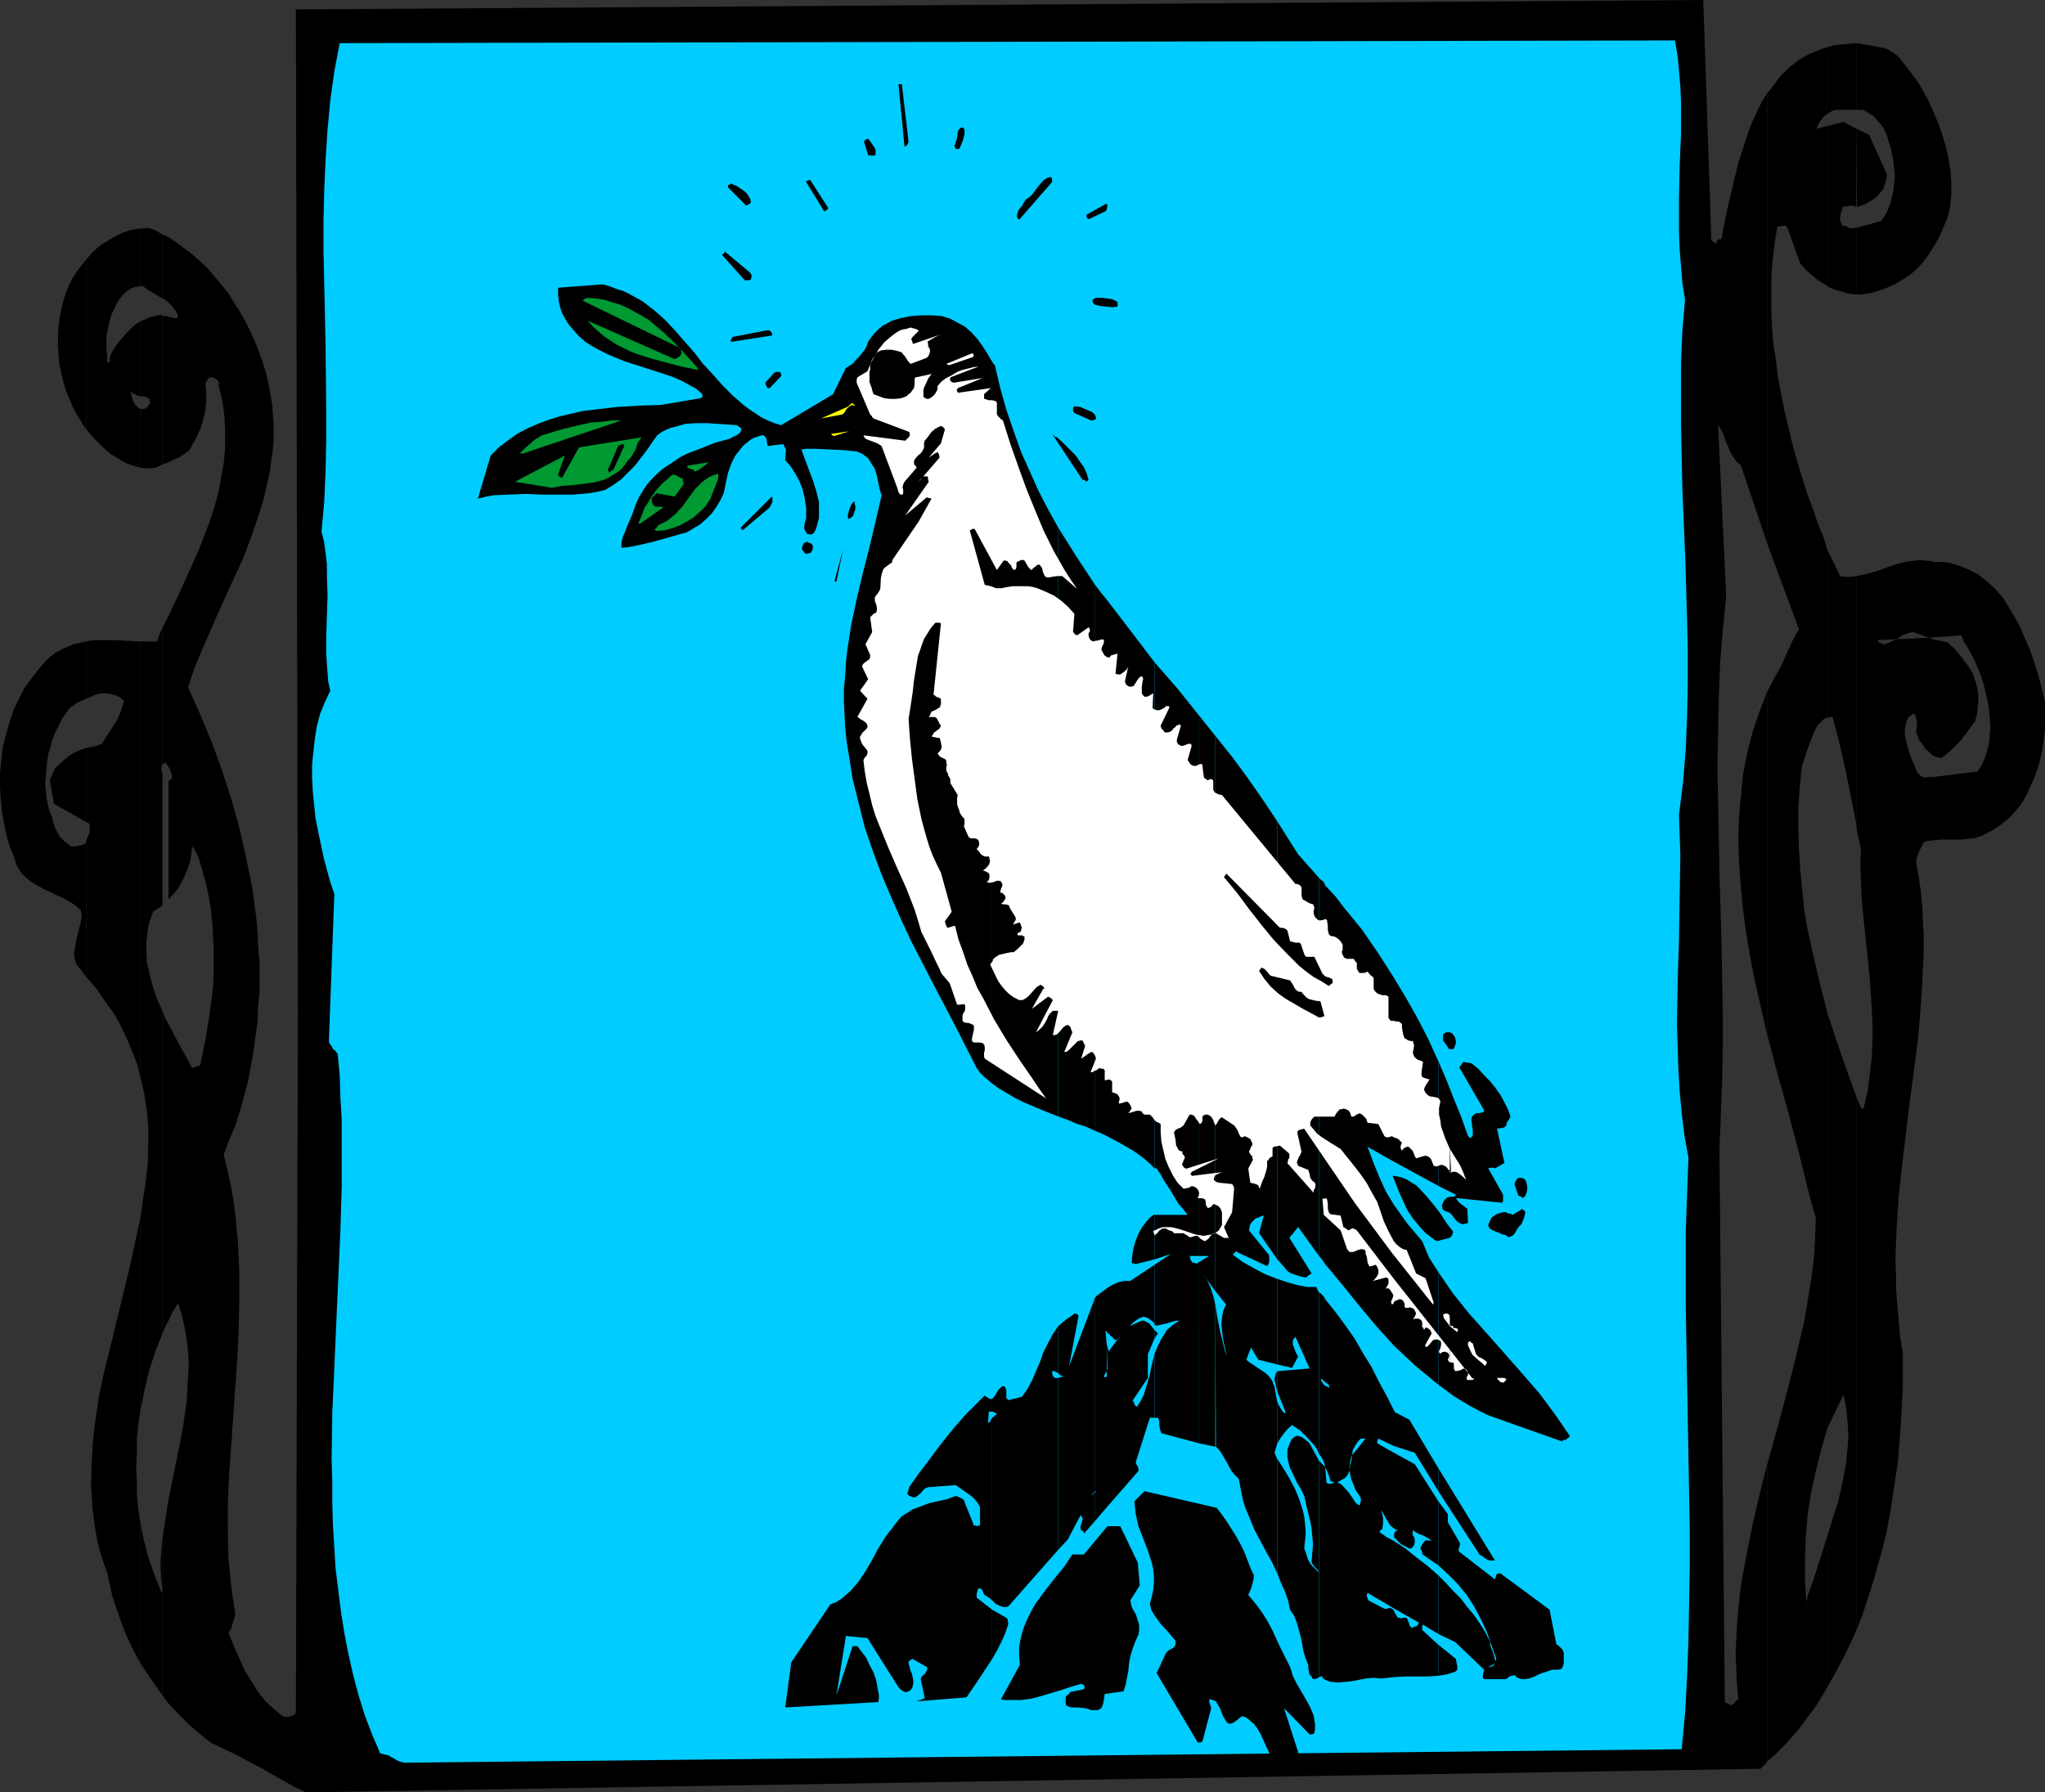 <?xml version="1.0" encoding="UTF-8" standalone="no"?>
<svg
   version="1.0"
   width="129.724mm"
   height="113.712mm"
   id="svg120"
   sodipodi:docname="Peace - Dove.wmf"
   xmlns:inkscape="http://www.inkscape.org/namespaces/inkscape"
   xmlns:sodipodi="http://sodipodi.sourceforge.net/DTD/sodipodi-0.dtd"
   xmlns="http://www.w3.org/2000/svg"
   xmlns:svg="http://www.w3.org/2000/svg">
  <rect width="100%" height="100%" fill="#333333" stroke="none"/>
  <sodipodi:namedview
     id="namedview120"
     pagecolor="#ffffff"
     bordercolor="#000000"
     borderopacity="0.25"
     inkscape:showpageshadow="2"
     inkscape:pageopacity="0.0"
     inkscape:pagecheckerboard="0"
     inkscape:deskcolor="#d1d1d1"
     inkscape:document-units="mm" />
  <defs
     id="defs1">
    <pattern
       id="WMFhbasepattern"
       patternUnits="userSpaceOnUse"
       width="6"
       height="6"
       x="0"
       y="0" />
  </defs>
  <path
     style="fill:#000000;fill-opacity:1;fill-rule:evenodd;stroke:none"
     d="m 463.63,186.291 v 15.188 l 1.616,-0.162 h 4.848 l 1.616,-0.162 1.616,-0.162 1.616,-0.485 1.616,-0.808 1.778,-0.969 1.778,-1.293 1.616,-1.293 1.454,-1.616 1.454,-1.777 1.131,-1.939 0.97,-2.1 0.97,-2.1 0.808,-2.262 0.646,-2.262 0.485,-2.262 0.323,-2.424 0.323,-2.262 v -2.424 -2.262 -2.262 l -0.808,-3.231 -0.808,-3.07 -0.97,-3.07 -0.97,-2.908 -1.293,-2.908 -1.131,-2.747 -1.454,-2.585 -1.454,-2.424 -1.454,-2.262 -1.778,-1.939 -1.939,-1.777 -2.101,-1.616 -2.262,-1.131 -1.131,-0.485 -1.293,-0.485 -1.131,-0.323 -1.293,-0.323 -1.454,-0.162 h -1.293 -0.646 v 18.096 l 6.626,-0.485 v 0 0.162 l 0.323,0.646 0.323,0.808 0.485,0.646 0.97,1.777 0.97,1.777 0.808,1.939 0.808,1.939 0.646,2.1 0.485,1.939 0.485,2.1 0.323,2.1 0.162,1.939 0.162,2.1 -0.162,1.939 -0.162,1.939 -0.485,1.777 -0.485,1.777 -0.808,1.777 -0.97,1.454 z"
     id="path1" />
  <path
     style="fill:#000000;fill-opacity:1;fill-rule:evenodd;stroke:none"
     d="m 463.63,153.331 v 27.952 l 0.808,0.323 h 0.485 l 0.485,0.162 1.131,-0.808 0.97,-0.808 0.97,-0.969 0.97,-0.969 0.97,-0.969 0.323,-0.646 0.646,-0.646 0.97,-1.454 1.131,-1.454 0.485,-1.616 0.162,-1.616 0.162,-1.616 v -1.454 l -0.162,-1.293 -0.323,-1.454 -0.808,-2.424 -0.646,-1.131 -0.646,-0.969 -1.454,-1.939 -1.616,-1.939 -1.778,-1.616 z"
     id="path2" />
  <path
     style="fill:#000000;fill-opacity:1;fill-rule:evenodd;stroke:none"
     d="m 463.63,26.982 v 32.153 l 1.293,-2.262 0.97,-2.262 0.97,-2.262 0.646,-2.424 0.323,-2.908 v -3.07 l -0.162,-2.908 -0.485,-2.908 -0.646,-2.908 -0.808,-2.747 -0.97,-2.747 z"
     id="path3" />
  <path
     style="fill:#000000;fill-opacity:1;fill-rule:evenodd;stroke:none"
     d="M 463.63,59.135 V 26.982 l -0.808,-1.777 -0.808,-1.777 -1.939,-3.393 -2.262,-3.07 -2.262,-2.908 -0.808,-0.808 -0.97,-0.646 -0.485,-0.323 -0.323,-0.162 -0.162,-0.162 -0.162,-0.162 -1.939,-0.485 -1.939,-0.323 -1.778,-0.323 -1.939,-0.323 v 15.996 h 1.778 l 0.97,0.646 1.293,0.808 0.485,0.485 0.646,0.808 0.808,0.808 0.646,0.969 0.646,1.454 0.485,1.616 0.485,1.454 0.646,3.07 0.162,1.454 0.162,1.616 v 1.454 l -0.162,1.454 -0.162,1.454 -0.323,1.293 -0.323,1.293 -0.485,1.293 -0.485,1.293 -0.646,0.969 -0.646,0.969 -5.979,1.616 v 15.996 h 1.131 l 1.131,-0.162 1.131,-0.162 1.293,-0.323 2.262,-0.808 2.262,-0.969 1.939,-1.131 1.939,-1.293 1.616,-1.454 1.454,-1.616 1.293,-1.777 z"
     id="path4" />
  <path
     style="fill:#000000;fill-opacity:1;fill-rule:evenodd;stroke:none"
     d="m 463.63,152.846 v -18.096 l -1.131,-0.323 h -1.131 l -1.131,-0.162 -1.131,0.162 -2.424,0.323 -2.424,0.646 -2.262,0.808 -2.262,0.808 -2.424,0.646 -2.262,0.485 v 59.458 l 0.162,1.616 0.323,1.454 0.646,2.908 -0.162,3.878 0.162,4.039 0.162,3.878 0.323,3.716 0.808,7.594 0.808,7.755 0.485,7.594 0.162,3.878 v 3.878 l -0.162,3.878 -0.485,3.878 -0.485,4.039 -0.97,4.039 -0.485,0.323 -0.646,-1.454 -0.646,-1.616 v 128.126 l 1.454,-3.716 1.293,-3.878 1.293,-4.039 1.131,-4.039 1.131,-4.039 0.97,-4.039 0.808,-4.201 0.646,-4.201 0.646,-4.362 0.646,-4.201 0.323,-4.362 0.323,-4.362 0.485,-8.563 v -8.725 l -0.646,-3.716 -0.323,-3.878 -0.323,-3.716 -0.323,-3.716 v -3.878 l -0.162,-3.716 0.323,-7.432 0.485,-7.432 0.808,-7.432 1.778,-14.703 1.939,-14.703 0.646,-7.271 0.485,-7.271 0.323,-7.109 v -3.555 l -0.162,-3.555 -0.162,-3.555 -0.323,-3.555 -0.485,-3.555 -0.646,-3.555 v -0.646 l 0.162,-0.808 0.646,-1.616 0.323,-0.646 0.323,-0.646 0.162,-0.323 v -0.162 l 0.646,-0.323 0.646,-0.162 1.293,-0.162 v -15.188 h -1.131 l -1.131,0.162 -0.485,-0.162 -0.485,-0.323 -0.646,-0.646 -0.485,-0.969 -0.323,-0.969 -0.646,-1.454 -0.646,-1.777 -0.485,-1.777 -0.485,-1.939 v -0.969 -0.808 l 0.162,-0.808 0.162,-0.646 0.323,-0.808 0.323,-0.485 0.646,-0.485 0.646,-0.323 0.323,0.646 0.162,0.646 0.162,0.646 v 0.646 l -0.162,0.969 v 0.485 0.485 l 0.646,1.777 1.131,1.454 0.485,0.808 0.646,0.485 0.646,0.646 0.646,0.485 v -27.952 l -5.01,-1.777 -1.293,0.323 -1.293,0.485 -1.131,0.808 -1.131,0.485 -0.97,0.485 -0.97,0.323 h -0.485 l -0.485,-0.323 -0.485,-0.162 -0.323,-0.485 z"
     id="path5" />
  <path
     style="fill:#000000;fill-opacity:1;fill-rule:evenodd;stroke:none"
     d="m 445.046,30.86 0.162,18.742 1.131,-0.323 1.131,-0.485 0.808,-0.485 0.808,-0.485 0.646,-0.485 0.646,-0.646 1.131,-1.293 0.323,-0.969 0.323,-0.969 0.162,-0.808 0.162,-0.646 -4.363,-9.694 z"
     id="path6" />
  <path
     style="fill:#000000;fill-opacity:1;fill-rule:evenodd;stroke:none"
     d="M 445.046,26.336 V 10.341 l -1.778,0.162 -1.616,0.162 -1.778,0.162 -1.778,0.485 v 15.996 l 0.808,-0.485 0.646,-0.323 0.646,-0.162 h 0.646 z"
     id="path7" />
  <path
     style="fill:#000000;fill-opacity:1;fill-rule:evenodd;stroke:none"
     d="M 445.046,49.602 V 30.86 l -3.07,-1.616 -3.878,0.969 v 38.454 0 l 1.778,0.808 1.778,0.485 1.616,0.485 1.778,0.162 V 54.611 l -1.616,0.162 v 0 l -0.646,-0.485 -0.485,-0.162 h -0.323 l -0.162,0.162 -0.323,-0.646 -0.323,-0.646 v -1.131 l 0.323,-1.131 0.323,-1.131 1.131,-0.162 0.97,-0.162 0.646,0.162 0.646,0.162 z"
     id="path8" />
  <path
     style="fill:#000000;fill-opacity:1;fill-rule:evenodd;stroke:none"
     d="m 445.046,197.601 v -59.458 l -1.131,0.162 h -0.97 -0.97 l -0.808,-0.162 -1.454,-3.07 -1.616,-3.231 v 40.231 h 0.485 l 0.162,-0.162 h 0.646 l 1.616,6.301 1.454,6.301 1.293,6.463 z"
     id="path9" />
  <path
     style="fill:#000000;fill-opacity:1;fill-rule:evenodd;stroke:none"
     d="M 445.046,391.002 V 262.876 l -1.778,-4.847 -1.778,-5.009 -3.394,-10.179 v 99.689 l 1.939,-4.039 1.939,-4.039 0.485,2.262 0.323,2.1 0.162,2.1 0.162,2.262 v 2.1 l -0.162,2.262 -0.485,4.201 -0.808,4.201 -0.97,4.201 -1.293,4.039 -1.293,4.201 v 36.192 l 1.939,-3.393 1.778,-3.393 1.616,-3.231 z"
     id="path10" />
  <path
     style="fill:#000000;fill-opacity:1;fill-rule:evenodd;stroke:none"
     d="M 438.097,27.306 V 11.31 l -0.97,0.323 -1.293,0.485 -2.424,0.969 v 52.026 l 1.131,0.969 1.131,0.969 1.293,0.808 1.131,0.646 V 30.214 l -2.586,0.646 0.485,-1.131 0.646,-0.969 0.646,-0.808 z"
     id="path11" />
  <path
     style="fill:#000000;fill-opacity:1;fill-rule:evenodd;stroke:none"
     d="m 438.097,172.073 v -40.231 l -0.97,-3.231 -1.293,-3.07 -1.131,-3.393 -1.293,-3.393 v 60.751 l 0.97,-2.585 0.485,-1.131 0.485,-1.131 0.485,-0.808 0.808,-0.808 0.646,-0.646 z"
     id="path12" />
  <path
     style="fill:#000000;fill-opacity:1;fill-rule:evenodd;stroke:none"
     d="m 438.097,342.531 v -99.689 l -2.424,-9.694 -2.262,-10.017 v 61.882 l 0.485,1.939 0.485,1.777 0.97,3.231 -0.162,5.009 -0.323,5.009 -0.646,4.847 -0.808,5.009 v 51.218 l 0.808,-5.17 1.131,-5.17 1.293,-5.17 z"
     id="path13" />
  <path
     style="fill:#000000;fill-opacity:1;fill-rule:evenodd;stroke:none"
     d="m 438.097,404.574 v -36.192 l -2.262,7.109 -1.131,3.555 -1.293,3.555 v 29.083 l 1.293,-1.616 1.293,-1.939 z"
     id="path14" />
  <path
     style="fill:#000000;fill-opacity:1;fill-rule:evenodd;stroke:none"
     d="M 433.411,65.113 V 13.087 l -2.101,1.293 -2.101,1.616 -1.939,1.777 -0.808,0.969 -0.808,1.131 -0.97,1.293 -0.97,1.131 V 130.388 l 7.595,20.52 -0.808,1.293 -0.646,1.293 -1.293,2.747 -1.293,2.908 -0.646,1.293 -0.97,1.616 -0.485,0.969 -0.485,0.969 -0.97,1.777 v 82.401 l 2.424,9.21 2.586,9.21 2.424,9.21 2.262,9.21 v -61.882 l -0.808,-4.686 -0.485,-4.847 -0.485,-4.847 -0.323,-4.847 -0.162,-4.847 v -5.009 l 0.323,-5.009 0.485,-5.009 0.646,-2.1 0.808,-2.424 v -60.751 l -2.424,-7.755 -1.131,-4.039 -0.97,-4.039 -0.97,-4.039 -0.808,-4.039 -0.808,-4.201 -0.485,-4.039 -0.646,-4.201 -0.323,-4.039 -0.162,-4.039 v -4.039 -4.039 l 0.323,-4.039 0.485,-4.039 0.646,-3.878 h 0.646 l 0.646,-0.162 h 0.646 l 0.162,0.162 0.323,0.323 2.747,7.755 0.323,0.808 1.131,1.293 z"
     id="path15" />
  <path
     style="fill:#000000;fill-opacity:1;fill-rule:evenodd;stroke:none"
     d="m 433.411,363.05 v -51.218 l -0.808,4.847 -1.131,4.847 -1.131,4.847 -1.293,5.009 -2.586,9.856 -2.747,9.856 v 71.253 l 2.747,-2.424 2.424,-2.585 2.424,-2.747 2.101,-2.908 v -29.083 l -0.162,0.808 -0.162,0.646 -0.162,-2.424 -0.162,-2.424 v -2.585 -2.747 l 0.162,-5.332 z"
     id="path16" />
  <path
     style="fill:#000000;fill-opacity:1;fill-rule:evenodd;stroke:none"
     d="M 423.715,130.388 V 22.297 l -1.131,1.777 -0.97,1.939 -0.97,2.1 -0.97,2.1 -1.454,4.362 -1.454,4.524 -1.131,4.686 -1.131,4.686 -0.97,4.524 -0.808,4.362 h -0.323 -0.323 l -0.323,0.323 -0.162,0.162 v 0.323 0.162 h -0.323 l -0.162,-0.162 h -0.162 l -0.323,-0.323 -0.323,-0.162 L 408.363,0 70.942,2.262 71.427,242.841 70.942,410.714 l -0.485,0.485 -0.646,0.323 -0.808,0.162 h -0.485 -0.485 l -2.262,-1.777 -2.101,-1.939 -1.778,-2.262 -1.616,-2.585 -1.616,-2.585 -1.293,-2.908 -1.293,-2.908 -1.293,-3.231 0.646,-0.969 0.323,-1.131 0.323,-1.131 0.323,-1.293 -0.485,-3.231 -0.485,-3.393 -0.323,-3.231 -0.323,-3.393 -0.162,-6.624 v -6.786 l 0.323,-6.786 0.485,-6.786 0.97,-13.895 0.485,-6.948 0.323,-6.948 0.162,-6.948 v -6.948 l -0.323,-7.109 -0.323,-3.393 -0.323,-3.555 -0.485,-3.555 -0.646,-3.555 -0.808,-3.555 -0.808,-3.555 1.293,-3.393 1.454,-3.393 1.131,-3.555 0.97,-3.555 0.97,-3.555 0.646,-3.555 0.646,-3.555 0.485,-3.555 0.485,-3.555 0.162,-3.716 0.323,-3.555 v -7.271 l -0.323,-3.555 -0.162,-3.555 -0.323,-3.716 -0.485,-3.555 -0.485,-3.555 -1.454,-7.109 -1.616,-7.109 -1.939,-6.948 -2.262,-6.948 -2.424,-6.624 -2.747,-6.624 -2.909,-6.463 1.454,-4.362 1.778,-4.362 1.939,-4.362 1.939,-4.524 4.04,-8.886 2.101,-4.524 1.778,-4.686 1.616,-4.686 1.454,-4.686 1.131,-4.847 0.485,-2.424 0.323,-2.585 0.323,-2.424 0.162,-2.585 v -2.585 l -0.162,-2.585 -0.162,-2.585 -0.485,-2.747 -0.485,-2.585 -0.646,-2.747 -0.808,-2.585 -0.97,-2.585 -0.97,-2.424 -1.131,-2.424 -1.131,-2.262 -1.293,-2.262 -1.454,-2.262 -1.293,-2.1 -1.616,-1.939 -1.616,-1.939 -1.616,-1.939 -1.778,-1.616 -1.778,-1.616 -1.939,-1.454 -1.939,-1.454 -1.939,-1.293 v 15.672 0 l 0.808,0.808 0.646,0.808 0.646,0.969 0.162,1.131 h -0.485 -0.485 l -1.293,-0.323 v 34.899 l 1.293,-0.646 1.293,-0.485 1.131,-0.808 1.293,-0.969 0.808,-1.454 0.97,-1.777 0.808,-1.777 0.646,-1.939 0.485,-2.1 0.323,-2.1 v -2.262 l -0.162,-2.262 v -0.485 l 0.323,-0.485 0.162,-0.323 0.323,-0.323 0.323,-0.162 h 0.323 l 0.646,0.162 0.485,0.323 0.485,0.485 0.162,0.485 v 0.162 l -0.162,0.162 0.97,3.878 0.485,3.716 0.162,3.716 v 3.878 l -0.323,3.555 -0.646,3.555 -0.646,3.555 -0.97,3.555 -1.131,3.393 -1.293,3.393 -1.293,3.393 -1.454,3.231 -2.909,6.463 -2.909,6.14 v 36.192 0 l 0.323,0.646 0.323,0.808 0.162,0.646 v 0.485 0.162 l -0.162,0.162 -0.646,0.485 v 28.437 l 1.131,-1.293 1.131,-1.293 0.808,-1.454 0.808,-1.616 0.646,-1.616 0.646,-1.777 0.323,-1.777 0.162,-1.939 h 0.162 v 0.323 l 0.323,0.162 0.162,0.485 0.646,1.131 0.485,1.293 0.808,2.908 0.808,2.908 0.646,3.07 0.485,3.07 0.323,3.07 0.162,3.07 0.162,3.07 v 3.07 3.07 l -0.162,3.231 -0.808,6.14 -0.97,6.14 -1.293,6.301 -1.939,0.646 -1.293,-2.424 -1.454,-2.585 -1.454,-2.747 -1.454,-2.747 v 71.091 l 0.97,-2.1 0.646,-0.969 0.646,-1.131 0.97,2.908 0.646,2.908 0.485,2.908 0.323,2.908 0.162,2.908 -0.162,3.07 -0.162,2.908 -0.162,2.908 -0.808,5.817 -1.131,5.978 -2.424,11.795 v 48.956 l 2.262,2.424 2.586,2.585 2.586,2.262 2.909,2.262 3.07,1.454 3.07,1.454 2.909,1.616 2.909,1.454 2.747,1.616 2.586,1.454 2.586,1.454 2.747,1.293 348.732,-5.655 0.808,-0.808 0.485,-0.485 0.323,-0.485 v -71.253 l -1.778,6.948 -1.616,6.948 -1.454,7.109 -1.293,6.948 -0.485,3.555 -0.323,3.555 -0.323,3.555 -0.162,3.555 -0.162,3.393 0.162,3.716 0.162,3.555 0.323,3.555 -0.485,0.323 -0.323,0.323 v 0.162 0 l -0.162,0.162 -0.323,0.162 -0.323,0.323 -1.616,-0.808 -1.293,-132.165 0.323,-8.402 0.323,-8.24 0.162,-8.402 v -8.402 l -0.323,-16.803 -0.485,-16.803 -0.323,-16.803 -0.162,-8.24 0.162,-8.24 0.162,-8.24 0.323,-8.24 0.646,-8.079 0.808,-8.079 -1.939,-41.201 0.646,1.131 0.646,1.293 0.485,1.454 0.646,1.454 0.485,1.293 0.808,1.293 0.808,1.131 0.485,0.323 0.485,0.485 z"
     id="path17" />
  <path
     style="fill:#000000;fill-opacity:1;fill-rule:evenodd;stroke:none"
     d="m 423.715,248.173 v -82.401 l -0.97,2.585 -0.97,2.424 -1.616,4.847 -1.293,5.009 -0.97,5.009 -0.485,5.17 -0.485,5.009 -0.162,5.17 0.162,5.17 0.323,5.17 0.485,5.332 0.646,5.17 0.808,5.17 0.97,5.332 1.131,5.332 z"
     id="path18" />
  <path
     style="fill:#000000;fill-opacity:1;fill-rule:evenodd;stroke:none"
     d="M 40.4,72.545 V 56.873 l -0.646,-0.323 -0.808,-0.323 V 71.576 l 0.485,0.162 0.323,0.323 0.323,0.162 z"
     id="path19" />
  <path
     style="fill:#000000;fill-opacity:1;fill-rule:evenodd;stroke:none"
     d="M 40.4,110.838 V 75.938 l -0.323,-0.162 h -0.323 -0.323 -0.485 v 35.546 l 0.485,-0.162 h 0.323 l 0.323,-0.162 z"
     id="path20" />
  <path
     style="fill:#000000;fill-opacity:1;fill-rule:evenodd;stroke:none"
     d="m 40.4,183.868 v -36.192 l -1.454,2.908 v 0 32.637 l 0.646,-0.323 0.485,0.485 0.162,0.323 z"
     id="path21" />
  <path
     style="fill:#000000;fill-opacity:1;fill-rule:evenodd;stroke:none"
     d="m 40.4,316.679 v -71.091 l -0.808,-1.454 -0.646,-1.777 v 77.393 l 0.646,-1.616 z"
     id="path22" />
  <path
     style="fill:#000000;fill-opacity:1;fill-rule:evenodd;stroke:none"
     d="m 40.4,408.452 v -48.956 l -1.454,9.371 v 37.646 0 l 0.646,0.969 z"
     id="path23" />
  <path
     style="fill:#000000;fill-opacity:1;fill-rule:evenodd;stroke:none"
     d="M 38.946,71.576 V 56.227 L 37.33,55.257 35.552,54.611 34.582,54.773 h -0.97 v 0 13.895 0 h 0.162 l 0.323,-0.162 1.131,0.808 1.293,0.808 z"
     id="path24" />
  <path
     style="fill:#000000;fill-opacity:1;fill-rule:evenodd;stroke:none"
     d="M 38.946,111.322 V 75.777 l -0.162,-0.162 -0.323,-0.162 -1.293,0.323 -1.293,0.323 -1.131,0.485 -1.131,0.485 v 17.934 h 0.808 l 0.808,0.323 0.323,0.162 0.323,0.323 v 0.323 l 0.162,0.485 -0.97,1.293 -0.97,0.162 h -0.485 v 14.057 l 1.454,0.162 h 1.454 l 1.293,-0.323 z"
     id="path25" />
  <path
     style="fill:#000000;fill-opacity:1;fill-rule:evenodd;stroke:none"
     d="m 38.946,183.222 v -32.637 0 l -0.485,0.969 -0.323,0.808 -0.485,1.454 h -4.04 v 104.213 0 l 0.485,2.1 0.485,2.1 0.646,4.201 0.323,4.201 v 4.362 l -0.162,4.362 -0.485,4.201 -0.646,4.362 -0.646,4.362 v 46.209 l 0.97,-4.847 1.131,-4.847 1.454,-4.524 1.778,-4.524 v -77.393 l -1.293,-2.747 -0.97,-2.908 -0.808,-3.07 -0.646,-2.908 -0.162,-3.07 v -1.616 l 0.162,-1.454 0.162,-1.454 0.323,-1.616 0.485,-1.454 0.485,-1.454 2.262,-1.454 v 0 -31.345 l -0.162,-0.808 -0.162,-0.646 0.162,-0.646 z"
     id="path26" />
  <path
     style="fill:#000000;fill-opacity:1;fill-rule:evenodd;stroke:none"
     d="m 38.946,406.513 v -37.646 l -0.323,3.231 -0.162,3.231 0.162,3.231 0.323,3.07 -0.162,0.162 h -0.162 v -0.162 l -1.616,-4.039 -1.454,-4.201 -1.131,-4.362 -0.808,-4.201 v 33.93 0 l 2.586,3.878 z"
     id="path27" />
  <path
     style="fill:#000000;fill-opacity:1;fill-rule:evenodd;stroke:none"
     d="m 33.613,68.668 v -13.895 0 l -2.101,0.323 -1.939,0.646 -1.778,0.808 -1.616,0.969 -1.616,0.969 -1.454,1.131 -1.293,1.293 -1.131,1.293 v 40.716 l 1.454,1.777 1.616,1.616 1.454,1.454 1.616,1.293 1.616,0.969 1.616,0.969 1.778,0.646 1.778,0.485 V 98.074 l -0.646,-0.485 -0.485,-0.485 -0.323,-0.485 -0.323,-0.646 -0.323,-1.131 -0.162,-0.646 -0.162,-0.646 0.162,0.323 0.323,0.323 0.646,0.323 0.646,0.323 0.646,0.162 V 77.069 l -1.293,0.808 -0.97,0.969 -1.131,1.131 -0.97,1.131 -0.97,1.131 -0.808,1.131 -0.646,1.131 -0.485,1.131 v 1.293 h -0.323 l -0.323,-0.162 v -0.323 -0.323 -0.969 l -0.162,-1.131 v -1.131 -2.424 l 0.485,-2.424 0.646,-2.424 0.97,-2.1 0.485,-0.969 0.646,-0.969 0.646,-0.808 0.646,-0.646 0.646,-0.485 0.646,-0.485 0.485,-0.162 0.646,-0.162 0.646,-0.162 z"
     id="path28" />
  <path
     style="fill:#000000;fill-opacity:1;fill-rule:evenodd;stroke:none"
     d="M 33.613,258.029 V 153.816 l -3.07,-0.162 -3.232,-0.162 h -3.394 -1.616 l -1.616,0.323 v 13.734 l 1.131,-0.485 1.131,-0.485 1.293,-0.323 h 1.131 l 1.131,0.162 1.293,0.323 0.97,0.485 0.97,0.808 -0.485,1.616 -0.485,1.454 -0.646,1.454 -0.808,1.293 -1.454,2.262 -1.454,2.262 -0.97,0.323 -0.97,0.323 -0.97,0.162 -0.808,0.162 v 17.773 l 0.646,0.323 0.162,0.485 v 0.646 1.131 l -0.485,0.969 -0.323,0.969 v 32.637 l 2.424,2.747 2.101,3.07 2.101,2.908 1.616,2.908 1.454,3.07 1.293,3.07 1.131,2.908 z"
     id="path29" />
  <path
     style="fill:#000000;fill-opacity:1;fill-rule:evenodd;stroke:none"
     d="m 33.613,338.491 v -46.209 l -1.131,5.17 -1.131,5.332 -2.586,10.664 -2.586,10.664 -1.293,5.17 -1.131,5.332 -0.808,5.332 -0.646,5.332 -0.323,5.332 -0.162,5.332 0.162,2.747 0.162,2.585 0.323,2.585 0.323,2.585 0.485,2.747 0.646,2.585 0.808,2.585 0.97,2.747 0.646,2.908 0.646,2.908 0.97,2.908 0.97,2.747 0.97,2.585 1.131,2.585 1.293,2.585 1.293,2.424 v 0 -33.93 l -0.485,-3.231 -0.323,-3.393 v -3.231 l -0.162,-3.231 0.162,-3.393 v -3.231 l 0.323,-3.393 z"
     id="path30" />
  <path
     style="fill:#000000;fill-opacity:1;fill-rule:evenodd;stroke:none"
     d="M 20.685,102.921 V 62.205 l -1.778,2.262 -0.808,1.131 -0.646,0.969 -1.131,2.262 -0.808,2.262 -0.646,2.262 -0.485,2.424 -0.323,2.262 -0.162,2.424 v 2.262 l 0.162,2.262 0.162,2.262 0.485,2.262 0.485,2.1 0.646,2.1 0.808,1.939 0.808,1.939 0.97,1.777 0.97,1.616 0.646,1.131 0.323,0.323 z"
     id="path31" />
  <path
     style="fill:#000000;fill-opacity:1;fill-rule:evenodd;stroke:none"
     d="m 20.685,167.549 v -13.734 l -1.616,0.323 -1.454,0.323 -1.454,0.646 -1.454,0.646 -1.454,0.808 -1.293,0.969 -1.131,1.131 -1.131,1.293 -1.939,2.424 -1.778,2.424 -1.454,2.747 -1.293,2.747 -0.97,2.908 -0.808,2.908 -0.808,3.07 -0.323,3.07 L 0,185.322 v 3.07 l 0.162,3.07 0.323,3.07 0.485,2.908 0.646,3.07 0.808,2.747 1.131,2.747 0.323,1.293 0.646,1.131 0.808,1.131 0.808,0.808 0.97,0.808 0.97,0.646 2.262,1.293 4.848,2.262 2.262,1.293 0.97,0.808 0.97,0.808 0.162,0.808 v 0.808 l -0.323,1.777 -0.485,1.939 -0.485,1.939 -0.323,1.939 -0.162,0.808 v 0.969 l 0.162,0.808 0.323,0.969 0.485,0.808 0.646,0.646 0.646,0.969 0.646,0.808 v -32.637 0.485 l -0.97,0.485 -0.808,0.162 -0.646,0.162 h -0.323 -0.97 l -0.808,-0.646 -0.808,-0.646 -0.646,-0.646 -0.646,-0.808 -0.485,-0.969 -0.485,-0.969 -0.323,-1.131 -0.323,-1.293 -0.646,-1.454 -0.323,-1.454 -0.323,-1.616 -0.162,-1.777 -0.162,-1.616 0.162,-1.777 0.162,-1.939 0.162,-1.777 0.323,-1.777 0.485,-1.616 0.485,-1.777 0.646,-1.616 0.808,-1.616 0.808,-1.616 0.97,-1.454 0.97,-1.293 0.808,-0.485 0.808,-0.646 z"
     id="path32" />
  <path
     style="fill:#000000;fill-opacity:1;fill-rule:evenodd;stroke:none"
     d="m 20.685,197.117 v -17.773 l -1.454,0.485 -1.454,0.646 -1.293,0.808 -1.131,0.969 -1.131,0.969 -0.97,0.969 -0.646,1.293 -0.646,1.616 0.97,5.655 z"
     id="path33" />
  <path
     style="fill:#00ccff;fill-opacity:1;fill-rule:evenodd;stroke:none"
     d="m 96.96,422.67 306.232,-3.231 0.808,-8.563 0.485,-8.725 0.323,-8.725 0.162,-8.725 0.162,-8.886 v -8.886 l -0.323,-17.773 -0.323,-17.934 -0.323,-17.934 v -8.886 -9.048 l 0.323,-8.886 0.323,-8.886 -0.97,-5.332 -0.646,-5.332 -0.485,-5.332 -0.323,-5.332 -0.162,-5.332 -0.162,-5.17 0.162,-10.341 0.323,-10.179 0.162,-10.179 0.162,-9.856 -0.162,-5.009 -0.162,-4.847 0.97,-7.755 0.646,-7.917 0.323,-7.917 0.162,-7.755 v -7.917 l -0.162,-7.755 -0.485,-15.672 -0.646,-15.349 -0.162,-7.594 -0.162,-7.755 V 94.358 86.925 l 0.323,-7.594 0.646,-7.432 -0.646,-4.039 -0.323,-4.039 -0.323,-4.039 -0.162,-4.039 v -7.917 l 0.162,-7.917 0.323,-7.755 v -7.594 l -0.162,-3.878 -0.323,-3.716 -0.323,-3.555 -0.646,-3.716 -320.129,0.646 -0.646,3.393 -0.646,3.393 -0.97,6.948 -0.646,6.948 -0.485,7.271 -0.323,7.271 -0.162,7.432 v 7.432 l 0.162,7.432 0.323,15.026 0.162,15.188 v 7.432 l -0.162,7.432 -0.323,7.432 -0.646,7.109 0.646,2.585 0.323,2.585 0.323,2.585 v 2.585 l 0.162,4.847 -0.162,5.009 -0.162,4.686 v 4.524 l 0.162,2.262 0.162,2.262 0.162,2.1 0.485,2.1 -1.293,2.747 -1.131,2.747 -0.808,3.07 -0.485,3.07 -0.323,2.908 -0.323,3.231 v 3.07 l 0.162,3.231 0.323,3.231 0.323,3.231 0.646,3.231 0.646,3.07 0.646,3.07 0.808,3.07 0.808,2.908 0.97,2.908 -1.293,35.061 v 0.323 l 0.162,0.485 0.646,0.808 0.162,0.485 0.485,0.323 0.646,0.808 0.485,5.17 0.162,5.332 0.323,5.17 v 5.17 10.825 l -0.323,10.825 -0.97,21.812 -0.485,10.987 -0.485,10.825 -0.162,10.987 0.162,5.332 v 5.332 l 0.162,5.332 0.323,5.332 0.323,5.17 0.646,5.17 0.646,5.17 0.808,5.009 0.97,5.009 1.131,5.009 1.293,4.847 1.454,4.686 1.778,4.686 1.939,4.524 1.131,0.323 0.808,0.162 0.808,0.485 0.646,0.323 0.485,0.323 0.646,0.323 0.646,0.162 z"
     id="path34" />
  <path
     style="fill:#000000;fill-opacity:1;fill-rule:evenodd;stroke:none"
     d="m 307.686,424.124 h 3.07 l 0.323,-0.162 0.323,-0.323 0.323,-0.485 0.323,-0.485 -4.202,-13.087 6.141,6.301 h 0.485 l 0.485,-0.162 0.162,-0.162 0.162,-0.969 v -1.131 l -0.162,-0.969 -0.162,-1.131 -0.808,-1.939 -0.97,-1.777 -1.131,-1.939 -1.131,-1.939 -0.97,-1.939 -0.323,-1.131 -0.323,-0.969 -2.262,-4.524 -2.101,-4.524 -1.131,-2.1 -1.454,-2.262 -1.454,-1.939 -1.616,-1.939 0.323,-0.808 0.323,-0.646 0.485,-1.777 0.162,-0.808 v -0.808 l -0.323,-0.646 -0.323,-0.646 -0.808,-2.1 -0.808,-2.1 -0.97,-1.939 -0.97,-1.777 -1.131,-1.777 -1.131,-1.777 -1.131,-1.616 -1.131,-1.454 v -0.162 l -17.453,-4.039 -2.424,2.424 0.162,1.616 0.162,1.454 0.323,1.454 0.323,1.454 1.131,2.908 1.131,2.908 0.97,3.07 0.323,1.454 0.162,1.616 v 1.454 l -0.162,1.777 -0.323,1.616 -0.485,1.777 0.323,1.454 0.646,1.131 0.808,1.131 0.808,1.131 1.778,1.939 1.778,2.1 v 0.646 0.323 l -0.323,0.485 -0.323,0.323 -0.97,0.485 -0.646,0.646 -2.262,4.847 9.858,16.642 h 0.646 l 0.323,-0.162 0.162,-0.162 2.101,-7.917 -0.162,-0.485 -0.162,-0.485 -0.162,-0.485 v -0.646 h 0.485 l 0.323,0.162 0.808,0.323 0.485,0.808 0.485,0.808 0.646,1.777 0.485,0.808 0.485,0.808 0.485,0.323 h 0.485 l 0.485,-0.162 0.485,-0.323 0.485,-0.323 0.97,-0.808 0.485,-0.162 0.808,0.323 0.646,0.485 0.485,0.485 0.646,0.485 0.97,1.293 0.808,1.454 1.454,3.231 0.808,1.777 0.97,1.616 0.323,0.323 0.485,0.485 0.485,0.485 h 0.323 z"
     id="path35" />
  <path
     style="fill:#000000;fill-opacity:1;fill-rule:evenodd;stroke:none"
     d="m 261.63,410.067 h 0.97 0.485 l 0.485,-0.162 0.485,-0.323 0.162,-0.323 0.323,-0.969 0.323,-2.1 4.525,-0.646 0.485,-1.616 0.323,-1.616 0.323,-1.616 0.162,-1.777 0.323,-1.777 0.485,-1.616 0.646,-1.777 0.808,-1.777 0.162,-1.131 v -1.293 l -0.323,-0.969 -0.323,-1.131 -0.485,-0.969 -0.485,-0.808 -0.323,-0.969 -0.162,-0.969 2.262,-3.555 -0.485,-5.493 -4.202,-8.725 h -3.07 l -5.656,6.786 h -2.747 l -0.97,1.454 -0.97,1.454 -2.262,2.747 -1.131,1.454 -1.131,1.454 -2.262,3.07 -0.97,1.616 -0.808,1.616 -0.808,1.777 -0.646,1.777 -0.485,1.939 -0.323,1.939 v 2.1 l 0.162,2.1 -4.525,8.24 1.131,0.162 h 1.293 2.424 l 2.424,-0.323 2.424,-0.646 4.848,-1.454 2.424,-0.808 2.262,-0.646 0.485,0.162 0.323,0.323 v 0.485 l -0.162,0.323 -3.232,0.646 -0.323,0.485 -0.646,0.485 -0.162,0.485 v 0.485 0.646 l 0.162,0.646 0.646,0.323 0.646,0.162 h 1.454 l 1.616,0.162 0.808,0.162 z"
     id="path36" />
  <path
     style="fill:#000000;fill-opacity:1;fill-rule:evenodd;stroke:none"
     d="m 344.854,394.395 v 7.432 l 1.939,-0.323 2.101,-0.646 0.162,-0.162 0.323,-0.323 v -0.808 l -0.162,-0.808 -0.162,-0.969 z"
     id="path37" />
  <path
     style="fill:#000000;fill-opacity:1;fill-rule:evenodd;stroke:none"
     d="m 344.854,377.753 v 14.057 l 4.04,1.939 6.949,6.624 -0.162,0.646 -0.162,0.646 v 0.646 l 0.162,0.162 0.162,0.162 v 0 h 5.333 v 0 -0.162 h 0.162 l 0.323,-0.323 0.646,-0.323 0.808,-0.162 0.485,0.485 0.646,0.323 0.646,0.162 h 0.646 l 1.131,-0.162 1.293,-0.485 1.293,-0.646 1.454,-0.485 1.454,-0.485 h 0.808 0.646 l 0.646,-0.162 0.323,-0.323 0.162,-0.485 0.162,-0.646 v -1.293 -1.131 l -0.162,-0.485 -0.162,-0.323 -0.323,-0.323 -0.485,-0.485 -0.646,-0.485 -1.616,-8.24 -11.797,-8.725 h -0.323 -0.162 l -0.485,0.323 -0.162,0.646 -0.162,0.485 -8.565,-6.624 -0.162,-0.323 v -0.162 l 0.323,-1.131 v -0.485 l -2.909,-5.009 v -1.939 l -2.262,-3.07 v 15.349 l 2.424,2.262 2.262,2.262 2.101,2.585 1.778,2.747 1.616,3.07 1.454,3.07 1.131,3.231 1.131,3.231 -0.323,0.646 v 0.162 0.162 l -0.162,0.323 -0.323,0.485 h -0.323 l -0.323,0.162 h -0.323 v -0.162 h 0.162 l 0.323,-0.162 0.646,-0.323 0.323,-0.323 v -0.162 -0.646 l -0.162,-0.646 -0.323,-1.131 -0.485,-1.131 -0.162,-0.646 v -0.646 l -1.131,-2.262 -1.293,-2.1 -1.454,-2.1 -1.616,-1.939 -1.616,-2.1 -1.778,-1.777 -1.778,-1.939 z"
     id="path38" />
  <path
     style="fill:#000000;fill-opacity:1;fill-rule:evenodd;stroke:none"
     d="m 344.854,352.063 v 5.493 l 9.858,15.188 0.162,0.162 0.485,0.162 0.323,0.323 0.485,0.323 0.485,0.323 0.646,0.162 h 0.646 0.485 z"
     id="path39" />
  <path
     style="fill:#000000;fill-opacity:1;fill-rule:evenodd;stroke:none"
     d="m 344.854,305.046 v 26.982 l 3.717,2.747 2.101,1.293 1.939,1.131 2.101,1.131 1.939,0.969 2.262,0.808 2.262,0.808 13.251,4.686 0.485,-0.323 h 0.485 l 0.485,-0.485 0.323,-0.162 0.162,-0.323 -1.778,-2.585 -1.778,-2.585 -3.717,-5.009 -4.202,-4.847 -8.403,-9.533 -4.202,-4.686 -3.878,-4.847 -1.778,-2.585 z"
     id="path40" />
  <path
     style="fill:#000000;fill-opacity:1;fill-rule:evenodd;stroke:none"
     d="m 344.854,254.474 v 29.891 l 4.202,2.1 -0.162,0.323 -0.323,0.162 h -0.808 l -0.646,0.162 -0.323,0.162 -0.323,0.323 -0.485,0.646 -0.323,0.969 0.162,0.323 v 0.323 l 0.485,0.485 0.485,0.162 0.808,0.323 0.485,0.485 0.485,0.646 0.485,0.646 0.808,0.646 0.485,0.162 0.485,0.162 0.485,-0.162 0.646,-0.162 -0.162,-3.393 -0.646,-0.485 -0.646,-0.485 -0.808,-0.646 -0.323,-0.485 -0.323,-0.485 11.15,1.131 0.162,-0.485 v -0.485 -0.485 -0.485 l -3.555,-6.301 0.323,-0.162 h 0.485 0.485 l 0.323,0.162 2.262,-1.293 -1.778,-8.24 1.293,-0.162 0.485,-0.162 0.485,-0.485 v -0.485 l 0.323,-0.485 0.323,-0.485 0.323,-0.646 -0.646,-1.777 -0.808,-1.616 -0.97,-1.777 -1.131,-1.616 -1.293,-1.616 -1.454,-1.454 -1.454,-1.616 -1.616,-1.293 -1.131,-0.162 -0.808,-0.162 -0.485,0.646 -0.485,0.646 5.979,10.341 -0.162,0.323 -0.323,0.162 -0.646,0.162 h -0.323 -0.323 l -0.646,0.323 -0.485,0.485 -0.162,0.485 v 0.646 l 0.162,0.646 v 0.646 l 0.162,0.808 v 0.808 0.646 l -0.162,0.162 h -0.162 l -0.162,0.323 v 0 h -0.162 l -0.162,-0.162 -0.323,-0.323 -1.616,-4.524 -1.778,-4.362 -1.778,-4.524 z"
     id="path41" />
  <path
     style="fill:#000000;fill-opacity:1;fill-rule:evenodd;stroke:none"
     d="m 344.854,284.365 v -29.891 l -2.424,-5.332 -2.586,-5.009 -2.747,-4.847 -2.909,-4.847 v 44.109 z"
     id="path42" />
  <path
     style="fill:#000000;fill-opacity:1;fill-rule:evenodd;stroke:none"
     d="m 344.854,332.029 v -26.982 l -2.262,-3.555 -0.808,-1.939 -0.808,-1.939 -1.778,-2.1 -1.778,-2.1 -3.232,-4.524 v 33.768 l 2.586,2.424 2.586,2.424 z"
     id="path43" />
  <path
     style="fill:#000000;fill-opacity:1;fill-rule:evenodd;stroke:none"
     d="m 344.854,357.557 v -5.493 l -6.949,-11.633 -3.717,-1.939 v 8.24 l 5.01,1.616 z"
     id="path44" />
  <path
     style="fill:#000000;fill-opacity:1;fill-rule:evenodd;stroke:none"
     d="m 344.854,375.33 v -15.349 l -5.656,-8.886 -5.01,-2.747 v 18.096 l 0.323,0.323 h 0.646 l -0.646,0.485 -0.323,0.646 0.162,0.808 0.808,0.808 0.808,0.808 0.97,0.485 0.97,0.485 h 0.323 l 0.323,-0.162 0.485,-0.646 0.162,-0.646 v -0.646 l -0.162,-0.646 -0.323,-0.323 v -0.485 -0.323 -0.485 l 1.293,0.808 1.293,0.485 1.131,0.646 0.485,0.323 0.323,0.323 -0.646,-0.162 h -0.485 -0.323 l -0.485,0.485 -0.323,0.485 -0.162,0.323 -0.323,0.646 0.323,0.485 0.162,0.485 v 0.323 l 0.162,0.162 1.778,1.293 z"
     id="path45" />
  <path
     style="fill:#000000;fill-opacity:1;fill-rule:evenodd;stroke:none"
     d="m 344.854,391.81 v -14.057 l -2.586,-2.262 -2.747,-2.1 -2.586,-2.1 -2.747,-1.777 v 16.157 l 5.979,3.393 -0.162,0.485 -0.162,0.162 -0.323,0.323 h -0.323 -0.162 l -0.323,0.323 -0.323,-0.162 -0.323,-0.162 -0.323,-0.969 -0.323,-0.808 -0.162,-0.323 h -0.485 -0.485 l -0.323,0.162 -0.485,-0.162 h -0.323 l -0.323,-0.485 -0.162,-0.323 -0.323,-0.485 -0.162,-0.485 v 15.996 l 2.747,-0.162 h 5.333 l 2.586,-0.162 v -7.432 l -3.878,-3.555 v -0.485 -0.323 l 0.162,-0.485 z"
     id="path46" />
  <path
     style="fill:#000000;fill-opacity:1;fill-rule:evenodd;stroke:none"
     d="m 334.188,278.549 v -44.109 l -3.717,-5.817 -3.878,-5.655 -4.363,-5.332 -2.101,-2.747 -2.424,-2.585 v 90.803 l 4.04,4.847 4.04,5.009 4.04,4.847 4.363,4.847 v -33.768 l -1.939,-3.231 -1.616,-3.555 -1.454,-3.555 -1.293,-3.555 z"
     id="path47" />
  <path
     style="fill:#000000;fill-opacity:1;fill-rule:evenodd;stroke:none"
     d="m 334.188,346.731 0.162,-8.24 -1.778,-3.555 -1.939,-3.555 -1.778,-3.555 -2.101,-3.393 -1.939,-3.393 -2.262,-3.231 -2.262,-3.07 -2.586,-3.231 v 19.873 l 0.808,0.646 0.162,0.323 v 0.162 0.162 h -0.323 l -0.323,-0.323 h -0.323 v -0.162 19.55 l 0.808,1.777 0.485,1.616 0.485,0.162 0.485,0.162 h 0.646 l 1.131,-0.646 0.808,-0.485 0.646,-0.808 0.323,-0.808 0.162,-1.293 0.323,-1.131 0.162,-1.293 0.162,-1.293 0.646,-1.131 0.646,-0.969 0.323,-0.323 0.323,-0.323 h 0.485 0.646 l -3.394,4.201 -0.323,1.454 -0.162,1.454 0.162,1.293 0.323,1.454 0.485,1.131 0.485,1.293 0.646,0.969 0.646,0.969 v 0.808 l -0.162,0.485 v 0.323 l -0.323,0.162 -0.808,-0.646 -0.485,-0.808 -1.131,-1.616 -1.293,-1.454 -0.646,-0.646 -0.808,-0.323 h -0.646 l -0.808,0.323 h -0.646 l -0.323,-0.162 -0.485,-0.162 v 47.34 l 0.808,0.323 0.646,0.162 1.616,0.162 1.778,-0.162 1.616,-0.162 1.616,-0.323 1.778,-0.323 1.778,-0.162 1.778,0.162 3.07,-0.323 v -15.996 l -0.162,-0.162 -0.323,-0.323 h -0.323 l -0.162,-0.162 -0.97,0.323 -0.485,-0.162 -3.717,-1.939 -0.162,-0.485 -0.162,-0.485 v -0.485 l 0.162,-0.323 6.302,3.716 v -16.157 l -1.778,-0.969 -1.616,-1.131 0.162,-0.485 0.323,-0.162 0.162,-0.323 v 0 l 0.162,-1.131 v -1.131 l -0.162,-0.969 -0.323,-1.131 0.808,1.293 0.323,0.646 0.323,0.485 0.646,1.131 0.485,0.485 0.485,0.323 v -18.096 l -3.717,-2.1 v 0 l -0.162,-0.162 -0.162,-0.323 0.162,-0.485 0.162,-0.323 z"
     id="path48" />
  <path
     style="fill:#000000;fill-opacity:1;fill-rule:evenodd;stroke:none"
     d="m 334.188,368.705 v -0.808 0.323 l 0.162,0.485 z"
     id="path49" />
  <path
     style="fill:#000000;fill-opacity:1;fill-rule:evenodd;stroke:none"
     d="m 317.705,303.107 v -90.803 l -0.162,-0.485 -0.323,-0.485 -0.485,-0.323 -0.485,-0.485 v 90.641 l 0.808,0.969 z"
     id="path50" />
  <path
     style="fill:#000000;fill-opacity:1;fill-rule:evenodd;stroke:none"
     d="m 317.705,331.382 v -19.873 l -0.162,-0.323 -0.323,-0.485 -0.485,-0.485 -0.485,-0.323 v 38.777 l 0.485,0.646 0.485,0.808 0.323,0.808 0.162,0.808 v -19.55 0.162 l -0.646,-0.808 -0.323,-0.485 v -0.485 z"
     id="path51" />
  <path
     style="fill:#000000;fill-opacity:1;fill-rule:evenodd;stroke:none"
     d="m 317.705,402.797 0.323,-47.34 -0.323,-3.716 -1.454,-1.454 v 26.821 h 0.485 -0.485 v 25.044 h 0.323 l 0.162,-0.323 0.323,0.323 0.162,0.323 z"
     id="path52" />
  <path
     style="fill:#000000;fill-opacity:1;fill-rule:evenodd;stroke:none"
     d="m 316.251,301.168 v -90.641 l -1.131,-1.293 -1.293,-1.454 -2.586,-2.908 -5.01,-7.917 v 105.021 l 1.616,1.777 0.485,0.646 0.485,0.485 0.485,0.323 0.808,0.323 1.454,0.485 1.616,0.323 0.485,-0.485 0.808,-0.485 -5.333,-8.563 2.101,-2.585 z"
     id="path53" />
  <path
     style="fill:#000000;fill-opacity:1;fill-rule:evenodd;stroke:none"
     d="M 316.251,348.67 V 309.893 l -0.323,-0.485 -0.323,-0.808 h -2.262 l -2.424,-0.485 -2.262,-0.646 -2.424,-0.808 v 20.52 l 3.555,0.808 1.454,-2.747 -0.323,-0.485 -0.323,-0.646 -0.485,-1.293 -0.162,-0.485 v -0.646 l 0.162,-0.646 0.485,-0.485 3.394,7.594 -7.757,0.646 v 4.847 l 1.939,4.847 v 0.485 l -0.646,-0.485 -0.485,-0.808 -0.485,-0.808 -0.323,-0.808 v 10.017 l 0.808,-1.293 0.808,-1.131 0.97,-1.131 0.97,-0.808 1.939,1.293 1.778,1.777 1.616,1.777 0.646,0.969 z"
     id="path54" />
  <path
     style="fill:#000000;fill-opacity:1;fill-rule:evenodd;stroke:none"
     d="m 316.251,377.107 v -26.821 l -0.97,-1.777 -0.97,-1.777 -0.485,-0.808 -0.808,-0.646 -0.808,-0.646 -0.97,-0.323 h -0.485 l -0.323,0.162 -0.323,0.323 -0.323,0.162 -0.485,0.969 -0.323,0.808 -0.323,0.808 v 0.969 0.808 l 0.162,0.969 0.485,1.777 0.808,1.616 0.808,1.777 0.97,1.616 0.808,1.616 0.485,2.262 0.485,1.939 0.485,1.939 0.323,1.777 0.162,1.939 0.162,1.777 -0.162,1.939 -0.162,1.939 v 0.485 l 0.323,0.485 0.485,0.646 0.646,0.646 z"
     id="path55" />
  <path
     style="fill:#000000;fill-opacity:1;fill-rule:evenodd;stroke:none"
     d="m 316.251,402.15 v -25.044 l -1.778,-1.777 -0.485,-0.646 -0.485,-0.969 -0.323,-1.131 -0.485,-1.293 0.162,-1.616 0.162,-1.454 v -1.454 l -0.162,-1.616 -0.162,-1.454 -0.323,-1.454 -0.808,-2.585 -1.131,-2.747 -1.293,-2.424 -1.454,-2.424 -1.454,-2.262 v 27.467 l 0.808,2.1 0.97,2.1 0.808,2.262 0.485,2.262 0.97,1.454 0.646,1.616 0.485,1.777 0.485,1.777 0.646,3.393 0.485,1.616 0.646,1.616 v 0.808 l 0.162,0.808 0.162,0.646 0.162,0.323 h 0.323 v 0.323 l 0.162,0.323 0.485,0.162 0.646,-0.162 z"
     id="path56" />
  <path
     style="fill:#000000;fill-opacity:1;fill-rule:evenodd;stroke:none"
     d="M 306.232,301.976 V 196.955 l -3.555,-5.332 -3.717,-5.332 -3.717,-5.009 -3.878,-4.847 v 133.135 l 2.586,3.231 -0.646,1.454 -0.323,1.616 -0.162,1.616 0.162,1.454 0.162,1.616 0.323,1.616 0.646,3.07 -0.485,-1.454 -0.323,-1.454 -0.808,-3.231 -0.646,-3.231 -0.485,-3.07 0.162,34.092 0.808,0.808 0.646,0.969 1.131,1.939 1.131,2.1 0.808,0.969 0.97,0.969 0.323,1.777 0.323,1.616 0.323,1.616 0.485,1.616 1.131,2.747 1.131,2.747 2.747,5.17 1.454,2.585 1.293,2.747 v -27.467 l -0.323,-0.646 -0.323,-0.808 0.323,-1.131 0.323,-1.131 v -10.017 l -0.162,-0.646 -0.162,-0.969 -0.162,-0.969 -0.162,-0.969 -0.323,-0.646 -0.162,-0.646 -0.808,-1.131 -0.808,-0.808 -0.97,-0.646 -0.97,-0.646 -0.485,-0.323 -0.485,-0.323 -0.97,-0.646 -0.808,-0.646 1.131,-2.908 1.778,2.908 4.525,1.131 v -20.52 l -2.909,-1.131 -2.747,-1.454 -2.586,-1.454 -2.262,-1.616 -0.162,-0.162 0.162,-0.162 0.323,-0.323 0.323,-0.323 h 0.162 v 0.162 l 7.272,3.393 0.323,-0.485 0.162,-0.485 v -0.808 -0.808 l -4.848,-5.978 0.162,-0.808 0.162,-0.646 0.323,-0.485 0.485,-0.485 0.485,-0.485 0.646,-0.162 0.646,-0.323 0.646,-0.162 -1.131,4.201 z"
     id="path57" />
  <path
     style="fill:#000000;fill-opacity:1;fill-rule:evenodd;stroke:none"
     d="m 306.232,333.644 v -4.847 l -0.323,0.485 -0.162,0.646 -0.162,0.485 v 0.485 z"
     id="path58" />
  <path
     style="fill:#000000;fill-opacity:1;fill-rule:evenodd;stroke:none"
     d="M 291.364,309.57 V 176.436 l -1.939,-2.424 -1.939,-2.424 v 129.58 h 2.424 l -2.424,1.454 v 43.463 l 3.878,0.808 v -34.092 l -0.485,-2.1 -0.646,-1.939 -0.808,-1.777 -1.131,-1.616 z"
     id="path59" />
  <path
     style="fill:#000000;fill-opacity:1;fill-rule:evenodd;stroke:none"
     d="M 287.486,301.168 V 171.588 l -5.171,-6.463 -5.494,-6.301 v 121.34 h 0.485 l 0.97,1.454 0.808,1.454 1.778,2.747 1.616,2.747 1.131,1.293 1.131,1.454 v 0 h -7.918 v 10.664 l 3.878,-1.293 -3.878,2.585 v 14.541 h 0.808 l 0.646,-0.162 1.454,-0.323 1.616,-0.485 0.646,-0.162 h 0.808 l -1.131,0.646 -0.97,0.808 -0.97,0.808 -0.646,1.131 -0.646,0.969 -0.646,1.293 -0.97,2.262 v 0 15.349 h 0.808 l 0.162,0.323 0.162,0.485 v 0.969 l 0.162,0.969 0.162,0.485 0.162,0.485 9.05,2.424 V 302.623 l -0.323,0.162 v 0.162 h -0.485 l -0.323,-0.162 h -0.485 l -0.162,-0.323 -0.323,-0.485 -0.162,-0.808 z"
     id="path60" />
  <path
     style="fill:#000000;fill-opacity:1;fill-rule:evenodd;stroke:none"
     d="m 276.82,318.941 v 1.939 l 0.808,-1.131 z"
     id="path61" />
  <path
     style="fill:#000000;fill-opacity:1;fill-rule:evenodd;stroke:none"
     d="M 276.82,280.164 V 158.824 l -5.656,-7.432 -5.818,-7.594 v 128.611 l 3.07,1.616 3.07,1.777 1.454,0.969 1.454,1.131 1.293,1.131 z"
     id="path62" />
  <path
     style="fill:#000000;fill-opacity:1;fill-rule:evenodd;stroke:none"
     d="m 276.82,301.976 v -10.664 -0.162 l -1.131,0.808 -0.97,1.131 -0.97,1.293 -0.808,1.454 -0.646,1.616 -0.485,1.616 -0.323,1.777 -0.162,1.777 v 0.162 l 0.162,0.162 h 0.323 l 0.485,0.162 z"
     id="path63" />
  <path
     style="fill:#000000;fill-opacity:1;fill-rule:evenodd;stroke:none"
     d="m 276.82,317.81 v -14.541 l -5.818,3.878 h -0.808 -0.646 l -1.454,0.323 -1.454,0.646 -1.293,0.808 v 10.502 l 2.101,1.939 0.646,-0.323 0.323,-0.323 v -0.162 l -2.424,3.231 -0.162,0.323 -0.485,-1.777 0.162,5.817 v 0.162 l -0.162,0.323 v 0.162 32.637 l 7.595,-8.725 v -0.323 -0.323 l -0.485,-0.969 -0.162,-0.485 3.394,-10.664 h 1.131 v -15.349 0 l -0.808,3.231 -0.323,1.777 -0.485,1.616 -0.485,1.616 -0.485,1.616 -0.646,1.293 -0.808,1.293 v 0.323 l -0.323,-0.162 -0.323,-0.162 -0.162,-0.485 -0.162,-0.323 v -0.162 l -0.162,-0.162 h -0.162 l 3.717,-5.493 v -5.655 l 1.616,-3.878 v -1.939 l -0.646,-0.808 -0.646,-0.808 -0.97,-0.485 -0.323,-0.162 h -0.485 l -2.909,1.293 0.808,-0.808 0.808,-0.646 0.808,-0.485 0.97,-0.323 0.97,0.323 0.646,0.485 0.646,0.485 0.323,0.485 z"
     id="path64" />
  <path
     style="fill:#000000;fill-opacity:1;fill-rule:evenodd;stroke:none"
     d="M 265.347,272.409 V 143.798 l -1.454,-1.777 -1.454,-1.939 v 131.034 l 0.808,0.323 0.808,0.323 z"
     id="path65" />
  <path
     style="fill:#000000;fill-opacity:1;fill-rule:evenodd;stroke:none"
     d="m 265.347,319.426 v -10.502 l -1.293,0.969 -1.293,0.969 -0.162,0.323 -0.162,0.162 v 46.371 l 0.323,-0.162 -0.162,0.323 h -0.162 v -0.162 7.109 l 2.909,-3.393 v -32.637 l -0.323,0.485 -0.323,0.646 v 0.162 0 l 0.162,0.162 0.485,-0.162 0.162,-0.485 v -0.323 l -0.162,-0.485 v -0.323 -0.162 -5.978 l -0.323,-3.393 z"
     id="path66" />
  <path
     style="fill:#000000;fill-opacity:1;fill-rule:evenodd;stroke:none"
     d="M 262.438,271.116 V 140.082 l -4.363,-6.624 -4.363,-6.948 v 141.213 l 2.262,0.808 2.262,0.969 2.101,0.646 z"
     id="path67" />
  <path
     style="fill:#000000;fill-opacity:1;fill-rule:evenodd;stroke:none"
     d="m 262.438,357.718 v -46.371 l -0.162,0.485 v 0.323 h -0.162 v 0.162 l -5.818,15.349 2.262,-11.956 v -0.162 l -0.162,-0.323 -0.323,-0.162 -0.323,-0.162 -1.131,0.808 -0.97,0.646 -1.939,1.616 v 11.31 l 0.323,0.323 0.485,0.323 h 0.485 l 0.485,-0.323 -0.485,0.323 -0.323,0.162 -0.485,0.162 -0.485,0.162 v 41.201 l 2.262,-2.424 3.07,-5.817 0.323,0.323 0.162,0.323 v 0.485 l -0.162,0.485 -0.323,1.131 v 0.323 l 0.162,0.485 0.323,0.162 h 0.162 l 0.162,0.485 v 0.162 l 0.162,-0.162 0.162,-0.162 2.262,-2.585 v -7.109 0.162 l -0.485,0.485 -0.485,0.323 z"
     id="path68" />
  <path
     style="fill:#000000;fill-opacity:1;fill-rule:evenodd;stroke:none"
     d="M 253.712,267.723 V 126.51 l -2.424,-4.362 -2.262,-4.362 -2.101,-4.686 -2.101,-4.686 -1.778,-5.009 -1.778,-5.17 -1.454,-5.17 -1.293,-5.493 -0.323,-0.323 -0.323,-0.485 v 173.043 l 1.778,1.293 1.939,1.131 1.939,1.131 1.939,0.969 4.202,1.777 z"
     id="path69" />
  <path
     style="fill:#000000;fill-opacity:1;fill-rule:evenodd;stroke:none"
     d="m 253.712,329.282 v -11.31 l -1.293,1.939 -1.131,2.1 -1.131,2.262 -0.808,2.262 -1.939,4.524 -1.131,2.1 -1.293,1.777 -3.232,0.808 -0.323,-0.323 -0.162,-0.323 v -0.646 -1.131 l -0.162,-0.323 -0.162,-0.485 -0.485,-0.162 -0.485,0.323 -0.323,0.323 -0.323,0.323 -0.646,1.131 -0.323,0.485 -0.485,0.485 v 3.07 l 0.485,0.162 0.646,0.323 -0.323,0.323 -0.323,0.323 -0.485,0.323 v 43.786 l 0.808,0.808 0.97,0.485 0.485,0.162 0.485,0.162 h 0.485 l 0.646,-0.162 11.958,-13.572 v -41.201 h -0.485 -0.323 l -0.162,-0.162 -0.323,-0.323 -0.162,-0.646 v -0.485 h 0.323 0.323 z"
     id="path70" />
  <path
     style="fill:#000000;fill-opacity:1;fill-rule:evenodd;stroke:none"
     d="m 237.875,385.993 v 11.795 l 1.131,-1.939 0.97,-1.939 0.97,-2.1 0.808,-2.424 -0.162,-0.808 v -0.323 l -0.323,-0.323 z"
     id="path71" />
  <path
     style="fill:#000000;fill-opacity:1;fill-rule:evenodd;stroke:none"
     d="M 237.875,259.806 V 86.764 l -1.131,-1.939 -1.131,-1.777 -1.293,-1.777 -1.293,-1.454 -1.616,-1.454 -1.778,-0.969 -1.778,-0.969 -2.101,-0.646 -2.424,-0.162 h -2.424 l -2.424,0.162 -2.424,0.485 -1.131,0.323 -1.131,0.323 -1.131,0.646 -0.97,0.485 -0.97,0.808 -0.97,0.969 -0.808,0.969 -0.808,1.131 -0.323,0.969 -0.485,0.969 -1.293,1.616 -0.808,0.808 -0.646,0.808 -0.97,0.646 -0.808,0.485 -3.07,6.301 -12.443,7.432 -1.616,-0.485 -1.616,-0.646 -1.616,-0.808 -1.454,-0.969 -1.454,-0.969 -1.293,-0.969 -2.586,-2.262 -2.424,-2.424 -2.262,-2.585 -2.424,-2.585 -2.101,-2.747 -2.424,-2.747 -2.262,-2.585 -2.424,-2.585 -2.586,-2.262 -2.747,-2.1 -1.454,-0.808 -1.454,-0.808 -1.616,-0.808 -1.616,-0.485 -1.616,-0.646 -1.778,-0.485 -10.666,0.808 v 1.616 l 0.162,1.616 0.323,1.454 0.485,1.454 0.808,1.454 0.808,1.293 1.131,1.293 1.131,1.293 1.616,1.454 1.778,1.131 1.778,0.969 1.939,0.969 1.939,0.808 1.939,0.808 4.04,1.293 4.04,1.293 3.878,1.293 1.778,0.808 1.778,0.969 1.778,0.969 1.454,1.293 v 0.646 l -0.162,0.162 -0.323,0.162 -9.534,1.616 -5.171,0.162 -5.333,0.323 -5.494,0.646 -2.747,0.323 -2.747,0.646 -2.747,0.646 -2.586,0.808 -2.586,0.969 -2.586,1.131 -2.424,1.293 -2.262,1.616 -2.101,1.616 -1.939,1.939 -3.07,10.341 1.939,-0.485 1.778,-0.323 3.878,-0.162 3.878,-0.162 3.717,0.162 h 3.717 3.878 l 1.939,-0.162 1.939,-0.162 1.939,-0.323 1.939,-0.485 2.101,-1.293 1.778,-1.293 1.616,-1.616 1.616,-1.616 2.747,-3.555 2.586,-3.716 1.131,-0.808 0.97,-0.485 1.131,-0.485 1.293,-0.323 1.131,-0.323 1.131,-0.323 2.586,-0.162 h 2.586 l 2.424,0.162 2.424,0.162 2.262,0.162 0.485,0.323 0.485,0.323 0.162,0.323 v 0 l -0.162,0.485 -0.162,0.323 -0.808,0.646 -0.808,0.323 -0.808,0.485 -3.555,0.969 -3.232,1.293 -3.394,1.293 -1.616,0.808 -1.454,0.969 -1.454,0.969 -1.454,0.969 -1.293,1.131 -1.293,1.293 -1.131,1.293 -0.97,1.454 -0.97,1.616 -0.808,1.777 -0.485,1.454 -0.485,1.293 -1.131,2.585 -0.485,1.293 -0.485,1.131 -0.323,1.293 v 1.293 l 1.616,-0.162 1.778,-0.323 3.555,-0.808 1.778,-0.485 1.778,-0.485 3.394,-0.969 1.778,-0.485 1.616,-0.969 1.616,-0.969 1.454,-1.293 1.293,-1.293 1.131,-1.616 0.97,-1.616 0.808,-1.777 0.485,-2.424 0.485,-2.262 0.808,-2.262 0.97,-1.939 0.646,-0.808 1.293,-1.616 0.808,-0.646 0.808,-0.646 0.808,-0.485 0.97,-0.323 0.97,-0.323 h 0.485 l 0.323,0.323 0.323,0.485 0.162,0.969 0.162,0.808 3.717,-0.485 0.323,0.646 0.323,0.646 -0.162,2.585 1.293,1.454 1.131,1.777 0.97,1.777 0.808,2.1 0.485,2.1 0.323,2.262 v 1.131 1.293 l -0.323,1.131 -0.162,1.131 0.162,0.646 0.323,0.485 0.162,0.323 0.646,0.162 h 0.646 l 0.162,-0.162 0.323,-0.323 0.485,-0.969 0.323,-1.293 0.323,-1.131 v -1.293 -1.293 -1.293 l -0.646,-2.585 -0.808,-2.585 -0.97,-2.585 -0.97,-2.585 -0.808,-2.262 1.293,-0.162 h 1.616 l 3.555,0.162 3.555,0.162 1.616,0.162 1.616,0.162 0.808,0.323 0.646,0.323 0.646,0.485 0.646,0.485 0.808,1.293 0.808,1.293 0.485,1.616 0.646,3.231 0.485,1.454 -1.454,6.301 -1.454,6.14 -1.616,6.301 -1.454,6.14 -1.293,6.14 -0.97,6.14 -0.323,3.07 -0.162,3.07 -0.323,3.07 v 3.07 l 0.162,3.231 0.162,3.07 0.323,3.231 0.485,2.908 0.485,3.07 0.485,3.07 1.454,5.817 1.454,5.817 1.939,5.655 2.101,5.655 2.262,5.332 2.424,5.493 2.424,5.17 5.333,10.341 5.333,10.179 5.01,9.856 0.808,1.131 0.97,0.969 z"
     id="path72" />
  <path
     style="fill:#000000;fill-opacity:1;fill-rule:evenodd;stroke:none"
     d="m 237.875,338.491 v -3.07 h -0.485 -0.162 l -0.323,-0.162 -0.323,-0.323 h -0.162 l -0.323,-0.323 -1.131,1.131 -0.97,0.969 -2.424,2.424 -2.424,2.747 -2.262,2.747 -2.262,2.908 -2.262,3.07 -2.101,2.747 -1.939,2.747 -0.323,0.485 -0.162,0.646 -0.162,0.485 -0.162,0.323 0.162,0.323 0.323,0.323 0.485,0.162 0.323,0.162 h 0.646 l 0.485,-0.323 0.808,-0.646 0.808,-0.969 0.485,-0.323 0.646,-0.162 6.464,-0.485 1.616,1.131 1.616,1.131 0.646,0.485 0.808,0.808 0.646,0.808 0.485,0.969 v 4.362 h -0.323 l -0.323,0.162 -0.485,-0.162 h -0.323 l -2.262,-5.655 v -0.162 l -0.162,-0.323 -0.485,-0.323 -0.646,-0.323 -0.808,-0.323 -2.101,0.808 -2.262,0.485 -2.101,0.485 -2.101,0.808 -1.778,0.646 -0.97,0.646 -0.808,0.485 -0.97,0.646 -0.646,0.808 -0.808,0.969 -0.646,0.969 -0.97,1.131 -0.808,1.131 -1.616,2.585 -1.454,2.747 -1.616,2.747 -1.616,2.424 -0.97,1.131 -0.97,1.131 -1.131,0.969 -1.131,0.969 -1.293,0.808 -1.293,0.485 -9.373,13.895 -1.454,10.825 22.301,-1.293 0.162,-0.808 v -0.808 l -0.323,-1.777 -0.323,-1.777 -0.646,-1.939 -0.97,-1.777 -0.808,-1.777 -1.131,-1.454 -0.97,-1.293 h -1.131 l -3.878,11.795 2.262,-14.218 5.171,0.485 7.434,11.795 0.323,0.323 0.485,0.485 0.646,0.323 h 0.646 l 0.646,-0.323 0.323,-0.323 0.323,-0.646 0.162,-0.808 v -0.646 l -0.162,-0.808 -0.162,-0.808 -0.323,-0.646 -0.162,-0.646 -0.162,-0.646 -0.162,-0.485 v -0.323 -0.162 l 0.323,-0.323 0.646,-0.323 3.394,1.939 0.162,0.485 -0.162,0.323 -0.162,0.323 -0.162,0.323 -0.646,0.646 -0.323,0.323 -0.162,0.485 v 0 l 0.97,4.524 -0.646,0.323 -0.485,0.162 -0.485,0.162 -0.485,0.162 12.12,-0.969 3.07,-4.524 3.07,-4.686 v -11.795 l -3.717,-2.908 v -0.969 l 0.162,-0.485 0.162,-0.646 0.323,-0.162 0.323,0.162 0.323,0.162 0.162,0.323 0.162,0.485 0.162,0.323 0.162,0.162 0.97,0.646 0.808,0.646 v -43.786 l -0.323,0.485 -0.162,0.485 -0.485,0.323 0.162,-2.747 z"
     id="path73" />
  <path
     style="fill:#ffffff;fill-opacity:1;fill-rule:evenodd;stroke:none"
     d="m 352.934,330.413 v 0.485 h 0.162 l 0.323,-0.323 z"
     id="path74" />
  <path
     style="fill:#ffffff;fill-opacity:1;fill-rule:evenodd;stroke:none"
     d="m 352.934,322.173 v 2.585 l 1.616,1.454 0.808,0.646 0.646,0.646 0.323,-0.323 0.162,-0.485 -0.162,-0.323 -0.323,-0.162 -0.646,-0.485 -0.808,-0.323 -0.646,-0.646 -0.808,-2.585 z"
     id="path75" />
  <path
     style="fill:#ffffff;fill-opacity:1;fill-rule:evenodd;stroke:none"
     d="m 360.368,331.544 0.323,-0.162 0.162,-0.323 0.323,-0.162 -0.162,-0.323 -0.323,-0.162 h -0.485 -0.646 -0.646 l 0.162,0.323 0.323,0.323 0.323,0.323 z"
     id="path76" />
  <path
     style="fill:#ffffff;fill-opacity:1;fill-rule:evenodd;stroke:none"
     d="m 352.934,324.758 0.162,-2.585 -0.162,-0.162 h -0.162 l -0.162,-0.323 v 0 h -0.162 -0.162 l -0.323,0.162 v 0.808 l 0.323,0.646 z"
     id="path77" />
  <path
     style="fill:#ffffff;fill-opacity:1;fill-rule:evenodd;stroke:none"
     d="m 352.934,330.898 v -0.485 l -5.333,-6.786 v 3.07 h 0.808 l 0.162,0.485 v 0.485 0.485 l 0.323,0.646 0.97,-0.162 0.485,-0.162 0.485,-0.323 0.485,0.162 0.323,0.162 0.162,0.323 0.162,0.485 v 0.323 0.162 l -0.162,0.162 -0.162,0.323 v 0.323 0.162 l 0.323,0.162 z"
     id="path78" />
  <path
     style="fill:#ffffff;fill-opacity:1;fill-rule:evenodd;stroke:none"
     d="m 347.601,317.81 v 0.162 l 0.97,0.808 0.808,0.646 0.162,-0.485 v -0.162 l -0.162,-0.162 -0.323,-0.162 h -0.485 l -0.162,-0.162 v -0.323 h -0.323 z"
     id="path79" />
  <path
     style="fill:#ffffff;fill-opacity:1;fill-rule:evenodd;stroke:none"
     d="m 347.601,275.479 0.323,5.655 0.485,-0.162 h 0.485 l 0.485,0.162 0.485,0.323 0.808,0.646 0.485,0.485 0.323,0.323 -0.646,-1.777 -0.808,-1.777 -1.131,-1.777 z"
     id="path80" />
  <path
     style="fill:#ffffff;fill-opacity:1;fill-rule:evenodd;stroke:none"
     d="m 347.601,281.134 v -5.655 l -1.131,-2.585 -0.485,-1.454 -0.485,-1.293 -0.162,-1.454 -0.323,-1.454 v -1.616 l 0.323,-1.454 -0.162,-0.485 -0.323,-0.323 -0.323,-0.162 -0.646,-0.162 -1.131,-0.162 -0.485,-0.323 -0.485,-0.485 -0.162,-0.323 -0.162,-0.323 v -0.323 l 0.162,-0.485 0.485,-0.808 0.323,-0.485 0.323,-0.485 -0.646,-0.162 -0.97,-0.323 -0.162,-0.162 -0.162,-0.323 v -0.808 l 0.323,-2.1 v -0.323 l -0.162,-0.162 -0.485,-0.162 -0.485,-0.162 -0.485,-0.323 -0.485,-0.485 -0.162,-0.485 -0.162,-0.485 0.162,-0.646 0.162,-1.131 -0.162,-0.485 -0.162,-0.485 h -0.485 l -0.646,-0.162 -0.485,-0.323 -0.323,-0.162 -0.162,-0.323 -0.162,-0.485 -0.162,-0.808 -0.162,-0.969 v -0.808 l -0.485,-0.485 -0.485,-0.162 h -0.485 l -0.485,-0.162 v 27.952 l 0.485,0.162 0.485,0.162 0.485,0.485 0.485,0.485 -0.162,0.323 -0.162,0.485 v 0.485 l 0.162,0.323 0.162,0.323 0.162,-0.323 0.323,-0.323 0.646,-0.323 h 0.485 l 0.323,0.323 0.646,0.646 0.323,0.808 0.162,0.485 0.323,0.485 2.262,-0.646 0.808,0.323 0.485,0.485 0.323,0.808 0.323,0.808 0.485,0.162 h 0.323 l 0.323,-0.162 0.485,-0.162 h 0.323 0.323 l 0.808,0.485 0.485,0.646 0.646,0.646 z"
     id="path81" />
  <path
     style="fill:#ffffff;fill-opacity:1;fill-rule:evenodd;stroke:none"
     d="m 347.601,317.972 v -0.162 -0.485 -0.646 -0.646 l -0.162,-0.808 -0.323,-0.162 -0.323,-0.162 -0.485,0.162 -0.323,0.162 0.162,0.808 0.485,0.646 0.485,0.646 z"
     id="path82" />
  <path
     style="fill:#ffffff;fill-opacity:1;fill-rule:evenodd;stroke:none"
     d="m 347.601,326.697 v -3.07 l -13.413,-16.965 v 5.655 l 0.162,-0.323 0.485,-0.162 0.323,-0.162 0.485,-0.162 0.485,0.162 0.323,0.323 0.323,0.646 v 0.808 l 0.323,0.162 h 0.323 0.323 l 0.162,-0.162 0.485,0.162 0.485,0.162 0.323,0.485 0.323,0.646 -0.323,0.808 -0.485,0.646 0.485,-0.162 h 0.485 0.323 l 0.485,0.162 0.323,0.323 0.162,0.485 v 0.485 0.646 h 0.162 l 0.162,0.162 v 0.162 0.162 h 0.162 l 0.162,-0.162 0.162,-0.323 0.485,0.162 0.485,0.323 0.323,0.485 0.162,0.485 -1.616,2.908 0.323,0.323 h 0.162 l 0.323,-0.323 0.323,-0.323 0.646,-0.808 0.485,-0.323 h 0.646 0.323 l 0.162,0.162 0.323,0.162 0.162,0.323 v 0.485 0.162 l -0.162,0.808 -0.323,0.646 v 0.323 l 0.323,0.323 0.323,-0.323 0.646,-0.162 0.646,0.162 0.162,0.162 0.323,0.323 v 0.485 l -0.162,0.485 -0.162,0.323 0.162,0.323 z"
     id="path83" />
  <path
     style="fill:#ffffff;fill-opacity:1;fill-rule:evenodd;stroke:none"
     d="m 334.188,297.614 v 3.393 l 9.373,11.795 0.162,-0.485 -1.939,-5.817 -2.262,-1.131 -2.262,-5.655 -0.808,-0.162 -0.808,-0.485 -0.808,-0.646 z"
     id="path84" />
  <path
     style="fill:#ffffff;fill-opacity:1;fill-rule:evenodd;stroke:none"
     d="m 334.188,272.732 v -27.952 h -0.808 l -0.162,-0.323 -0.323,-0.323 v -5.17 l -0.323,-0.162 -0.323,-0.162 h -0.808 l -0.97,-0.323 -0.323,-0.162 -0.323,-0.323 -0.323,-0.323 -0.162,-0.485 v -0.808 -0.969 -0.646 l -0.162,-0.323 -0.646,-0.485 -0.646,-0.808 -0.808,0.323 h -0.485 -0.646 l -0.162,-0.162 -0.162,-0.323 -0.323,-0.485 v -1.454 l -0.162,-0.162 -0.162,-0.162 v 0 l -0.162,-0.162 v -0.162 l -0.323,-0.323 h -1.616 l -0.646,-0.323 -0.162,-0.323 -0.162,-0.323 -0.162,-0.323 v -0.485 l 0.162,-0.485 v -1.131 l -0.485,-0.808 -0.646,-0.646 -0.808,-0.485 -0.97,-0.162 -0.323,-0.323 -0.162,-0.323 -0.162,-0.808 v -0.969 l -0.162,-0.969 v -0.323 l -0.323,-0.323 h -0.162 l -0.323,0.162 -0.808,0.162 h -0.323 l -0.323,-0.162 -0.646,-0.646 -0.323,-0.808 v -0.646 l 0.162,-0.808 -0.162,-0.485 -0.162,-0.323 -0.646,-0.162 -0.646,-0.323 -0.808,-0.485 -0.323,-0.162 -0.162,-0.323 -0.162,-0.808 v -1.777 l -0.323,-0.485 -0.323,-0.162 -0.323,-0.162 h -0.485 l -17.614,-21.327 -0.808,-0.162 -0.323,-0.162 -0.323,-0.162 -0.323,-0.162 -0.162,-0.323 -0.162,-0.323 v -0.485 -0.969 -0.808 l -0.323,-0.162 -0.162,-0.162 -0.485,0.162 -0.323,0.162 -0.323,-0.162 -0.162,-0.162 -0.323,-0.162 -0.162,-0.323 -0.323,-2.585 v -0.323 l -0.162,-0.162 h -0.323 -0.162 l -0.646,0.323 -0.485,0.162 -0.646,-0.162 -0.485,-0.323 -0.323,-0.485 -0.323,-0.485 0.97,-3.393 -0.162,-0.485 h -0.323 -0.323 l -0.485,0.162 -0.808,0.323 h -0.485 l -0.485,-0.323 h -0.162 l -0.162,-0.323 -0.162,-0.323 v -0.485 l 0.97,-3.393 -0.323,-0.323 -0.323,0.162 -0.485,0.162 -0.162,0.323 -0.485,0.323 -0.323,0.485 -0.485,0.323 -0.485,0.162 h -0.808 l -0.323,-0.485 -0.485,-0.485 -0.162,-0.646 2.101,-4.362 -0.162,-0.323 h -0.162 -0.485 l -0.323,0.323 -0.808,0.485 -0.485,0.162 h -0.323 -0.323 l -0.485,-0.162 -0.323,-0.162 -0.162,-0.323 0.162,-3.393 v 0 l -0.323,0.162 -0.485,0.323 -0.646,0.323 h -0.323 -0.323 l -0.485,-0.485 -0.162,-0.485 v -0.646 -0.646 l 0.162,-1.293 0.162,-0.646 -0.162,-0.646 h -0.323 l -0.323,0.162 -0.323,0.323 -0.323,0.485 -0.485,0.808 -0.323,0.485 -0.485,0.162 h -0.646 l -0.485,-0.323 -0.323,-0.323 -0.162,-0.646 0.808,-3.555 -0.323,0.646 -0.485,0.485 -0.646,0.485 -0.162,0.162 -0.485,0.162 h -0.323 l -0.646,-0.162 0.485,-4.847 -1.131,0.323 -0.485,0.162 -0.323,0.485 -0.646,-0.162 -0.485,-0.323 -0.485,-0.808 -0.323,-0.646 0.162,-0.646 0.323,-0.646 0.162,-0.646 v -0.162 l -0.162,-0.323 h -0.162 -0.323 l -0.485,0.162 -0.808,0.162 -0.646,0.162 -0.323,-0.162 -0.323,-0.162 -0.323,-0.485 -0.162,-0.646 v -0.162 -0.323 l 0.323,-0.485 v -0.485 l -0.162,-0.323 -0.162,-0.162 -2.747,1.939 -0.162,-0.162 h -0.323 l -0.162,-0.323 -0.323,-0.323 0.323,-4.362 -1.454,-1.616 -1.616,-1.454 -1.778,-1.293 -2.101,-0.969 -1.939,-0.808 -1.131,-0.323 -1.131,-0.162 h -1.131 -1.293 -1.131 l -1.131,0.162 -0.97,0.162 -0.646,0.162 h -0.646 -0.646 l -1.293,-0.485 -1.454,-0.323 -3.555,-12.926 v -0.162 l 0.323,-0.162 0.323,-0.162 h 0.485 l 5.333,9.856 1.616,-2.262 h 0.485 l 0.485,0.162 0.162,0.323 0.646,0.646 0.162,0.485 0.485,0.646 0.323,-0.162 h 0.162 l 0.162,-0.485 v -0.808 -0.323 l 0.162,-0.162 v 0 l 0.323,-0.162 0.323,-0.162 0.485,-0.162 h 0.323 l 0.323,0.162 0.485,0.808 0.162,0.323 0.323,0.485 0.323,0.323 0.323,0.323 0.323,-0.162 v -0.162 l 0.162,-0.162 0.485,-0.323 0.323,-0.323 0.323,-0.162 h 0.323 l 0.162,0.162 0.485,0.646 0.162,0.808 0.323,0.808 0.323,0.485 0.485,0.162 h 0.485 l 0.646,-0.162 1.131,-0.162 h 0.808 0.485 l 3.555,3.07 -1.454,-2.1 -1.454,-2.262 -2.586,-4.524 -2.424,-4.847 -2.101,-5.009 -2.101,-5.17 -1.939,-5.332 -1.939,-5.493 -1.778,-5.655 -0.485,-0.323 -0.323,-0.323 -0.323,-0.323 -0.323,-0.485 v -2.747 l -0.162,-0.323 -0.323,-0.162 -0.646,-0.162 h -0.808 l -0.485,-0.162 -0.485,-0.162 h -0.162 v -0.323 -0.323 -0.485 l 1.616,-1.454 -7.918,1.131 v -0.162 l -0.162,-0.162 v -0.162 l -0.162,-0.162 0.162,-0.162 0.162,-0.323 5.979,-2.424 -6.949,1.131 -0.485,-0.162 -0.323,-0.323 -0.162,-0.323 0.162,-0.162 v -0.323 l 6.787,-2.585 -1.293,0.162 -1.293,0.323 -1.293,0.323 -1.293,0.485 -1.293,0.808 -1.293,0.646 -1.131,0.808 -0.97,1.131 v 0.646 l -0.162,0.485 -0.485,0.808 -0.646,0.646 -0.808,0.485 h -0.485 l -0.323,-0.162 -0.485,-0.323 V 94.358 93.55 l 0.162,-0.646 0.323,-0.646 0.646,-1.454 0.808,-1.131 -3.717,0.808 h -0.162 l -0.162,0.323 v 0.485 0.808 l -0.162,0.969 -0.485,0.646 -0.323,0.485 -0.485,0.323 -0.485,0.485 -1.293,0.485 -1.293,0.162 h -1.293 l -1.454,-0.162 -1.293,-0.485 -1.293,-0.485 -0.323,-0.969 -0.162,-0.646 -0.485,-1.293 v -0.646 -0.808 -0.969 l 0.162,-0.646 v -0.808 l 0.162,-0.646 0.162,-0.485 0.323,-0.646 0.485,-0.646 0.323,-0.646 0.485,-0.323 0.646,-0.323 1.293,-0.162 h 1.293 l 1.454,0.323 0.485,0.162 0.485,0.162 0.323,0.485 0.323,0.323 0.646,0.969 0.323,0.485 0.485,0.485 3.878,-1.454 0.323,-0.323 0.323,-0.646 0.162,-0.808 -0.162,-0.485 -0.162,-0.323 h -0.162 v -0.323 -0.485 l -0.162,-0.485 1.616,-0.969 0.97,-0.485 0.808,-0.323 -6.626,2.262 h -0.323 v -0.323 l -0.162,-0.323 -0.162,-0.485 0.323,-0.485 0.485,-0.485 0.97,-0.969 -0.323,-0.323 -0.485,-0.162 -0.646,-0.162 -0.485,-0.162 -0.97,0.323 -0.97,0.162 -0.808,0.323 -0.808,0.485 -1.454,1.131 -1.293,1.131 -1.293,1.616 -0.97,1.616 -0.97,1.777 -0.808,1.939 -2.424,1.454 v 0.162 l -0.162,0.323 v 0.808 l 3.232,7.594 0.162,0.162 0.162,0.162 0.162,0.162 v 0.162 l 0.323,0.323 8.565,3.231 0.162,0.646 -0.162,0.485 -0.485,0.485 -0.485,0.485 -10.019,-1.293 0.323,0.646 0.485,0.323 1.293,0.485 1.293,0.485 0.485,0.323 0.485,0.323 3.878,10.341 v 0.162 l 0.162,0.485 0.162,0.323 0.323,0.323 h 0.162 0.323 l 0.162,-0.323 v -0.485 -0.485 l -0.162,-0.323 0.162,-0.808 0.323,-0.646 2.909,-3.393 -0.162,-0.323 v 0 l -0.162,-0.162 -0.162,-0.162 -0.162,-0.323 v -0.485 l 0.162,-0.485 0.646,-0.808 0.323,-0.323 0.485,-0.323 0.323,-0.485 0.323,-0.485 0.162,-0.485 v -1.131 l 0.162,-0.485 0.808,-0.969 0.808,-1.131 0.97,-0.808 0.646,-0.323 0.646,-0.323 0.162,0.162 h 0.323 l 0.162,0.323 0.323,0.323 -0.97,3.393 -2.909,3.393 0.485,-0.323 0.485,-0.323 0.485,-0.323 0.646,-0.323 0.162,0.162 0.162,0.323 0.162,0.808 -5.01,5.817 0.323,-0.485 0.485,-0.485 0.323,-0.323 h 0.323 0.485 0.162 l 0.162,0.323 v 0.485 l 0.162,0.485 -5.656,8.079 5.171,-4.362 0.323,0.162 h 0.323 l 0.485,0.162 -3.07,5.493 -6.302,9.21 v 0.323 l -0.162,0.323 -0.485,0.323 -0.646,0.485 -0.646,0.485 -0.323,0.485 -0.162,0.485 -0.323,1.293 -0.162,2.747 -0.323,0.646 -0.323,0.485 -0.646,0.808 v 0.485 0.485 l 0.323,0.808 0.162,0.808 v 0.485 l -0.162,0.646 -0.646,0.323 -0.323,0.323 -0.485,0.485 0.485,3.555 -1.616,2.908 1.131,2.585 v 0.485 l -0.162,0.485 -0.646,0.485 -0.646,0.485 -0.323,0.323 -0.162,0.485 1.454,3.07 -1.939,2.747 1.778,1.939 -2.424,4.362 0.323,0.162 0.323,0.323 0.646,0.323 0.646,0.485 0.323,0.323 0.162,0.485 v 0.323 l -0.162,0.323 -0.485,0.485 -0.323,0.323 -0.323,0.323 -0.162,0.323 -0.323,0.485 v 0.485 l 0.162,0.485 0.323,0.808 0.646,0.808 0.646,0.808 v 0.323 0.323 l -0.162,0.485 -0.485,0.485 -0.323,0.646 0.323,2.747 0.485,2.747 0.646,2.585 0.646,2.747 0.808,2.585 0.97,2.424 2.101,5.17 2.101,4.847 2.262,5.009 1.939,5.009 0.808,2.585 0.808,2.747 1.293,2.585 1.131,2.262 1.131,2.424 0.646,1.293 0.646,1.454 1.939,2.262 1.778,5.17 h 0.162 0.485 l 0.97,-0.162 0.323,0.323 v 0.485 0.485 l -0.162,0.485 -0.323,0.485 -0.162,0.485 v 0.485 0.646 l 0.162,0.323 0.162,0.162 0.646,0.162 h 0.162 0.323 l 0.808,0.323 0.323,0.162 0.162,0.323 v 0.485 0.323 l -0.485,2.1 v 0.485 l 0.162,0.323 0.323,0.162 h 0.323 0.97 l 0.808,0.162 0.323,0.323 0.162,0.485 v 0.969 l -0.162,0.485 v 0.969 l 0.162,0.485 14.706,9.533 -1.616,-2.262 -1.616,-2.424 -3.232,-4.686 -3.07,-4.686 -2.909,-4.847 -2.586,-5.009 -1.454,-2.585 -1.131,-2.747 -1.293,-2.908 -0.97,-2.908 -1.131,-3.07 -0.808,-3.231 h -0.162 -0.162 l -0.485,0.162 -0.485,0.162 -0.485,0.162 -0.162,-0.162 -0.162,-0.323 -0.162,-0.485 -0.162,-0.485 v -0.162 l 1.616,-2.262 -2.586,-9.371 -0.97,-1.939 -0.97,-2.1 -0.808,-2.1 -0.646,-2.1 -0.646,-2.262 -0.646,-2.424 -0.97,-4.686 -0.646,-4.847 -0.646,-4.847 -0.485,-4.847 -0.323,-4.686 0.485,-3.07 0.485,-3.231 0.323,-2.908 0.485,-3.07 0.485,-2.908 0.485,-1.293 0.485,-1.454 0.485,-1.293 0.808,-1.293 0.808,-1.293 0.97,-1.131 0.162,-0.162 h 0.323 0.485 l 0.485,0.162 -1.778,17.127 0.323,0.162 0.323,0.323 0.485,0.162 0.646,0.323 v 1.293 l -0.162,0.323 v 0.323 l -0.485,0.323 -0.808,0.485 -0.808,0.323 v 0 l -0.162,0.323 -0.162,0.485 -0.323,0.485 h 1.454 l 0.323,0.162 0.323,0.485 0.323,0.646 0.162,0.323 0.323,0.485 -0.162,0.323 -0.162,0.323 -0.646,0.485 -0.646,0.485 -0.323,0.485 -0.323,0.485 0.808,0.162 0.646,0.162 h 0.485 l 0.162,0.485 0.162,0.646 0.162,0.808 v 0.485 l -0.162,0.323 -0.162,0.323 -0.162,0.162 -0.485,0.485 0.323,0.485 0.323,0.323 0.646,0.323 0.646,0.323 0.162,0.323 v 0.485 l 0.162,0.485 -0.162,0.485 v 0.485 0.485 l 0.323,0.485 0.162,0.646 0.485,0.808 v 0.969 0 l 1.778,2.908 -0.162,0.646 v 0.646 0.808 l 0.162,0.646 0.323,0.808 0.162,0.646 0.485,0.808 0.485,0.485 0.162,0.485 v 0.323 0.646 l -0.162,0.485 1.131,2.585 0.485,0.323 h 0.485 0.485 l 0.485,0.162 0.323,0.162 0.162,0.323 0.162,0.646 -0.162,0.646 -0.485,0.646 0.323,0.323 0.323,0.323 0.162,0.323 0.485,0.485 0.646,0.323 h 0.808 0.162 l 0.162,0.323 v 0.323 l 0.162,0.485 -0.162,0.323 v 0.323 l -0.485,0.646 -0.485,0.485 -0.646,0.485 h 0.323 l 0.646,0.323 0.323,0.162 0.162,0.162 0.162,0.323 v 0.646 l -0.162,0.646 -0.485,0.485 0.485,0.162 h 0.323 l 0.808,-0.162 0.808,-0.323 h 0.485 l 0.485,0.162 0.162,0.323 0.162,0.162 v 0.646 l -0.323,0.646 -0.162,0.808 0.162,0.162 h 0.323 l 0.323,0.323 0.323,0.323 0.162,0.646 -0.323,0.485 -0.323,0.485 -0.485,0.323 0.646,0.162 h 0.485 l 0.646,0.162 0.162,0.162 0.162,0.485 1.293,2.1 0.162,0.323 v 0.162 0.323 l -0.323,0.485 -0.323,0.646 1.454,-0.485 h 0.162 l 0.162,0.323 0.162,0.485 0.162,0.485 -0.162,0.485 -0.162,0.485 -0.485,0.162 -0.323,0.323 0.162,0.162 v 0.162 h 0.485 0.485 l 0.323,0.162 0.323,0.162 v 0.646 l -0.162,0.485 -0.162,0.485 -0.485,0.485 -0.808,0.808 -0.97,0.808 h -0.646 l -0.808,0.162 -1.454,0.323 -0.646,0.162 -0.485,0.323 -0.485,0.323 -0.485,0.485 v 0.323 l -0.162,0.162 -0.323,0.485 -0.162,0.162 1.293,2.747 0.646,1.293 0.808,1.131 0.808,0.969 0.97,0.969 1.131,0.808 1.293,0.646 h 0.808 l 0.646,-0.323 0.646,-0.485 0.485,-0.485 1.131,-1.293 0.646,-0.646 0.646,-0.323 v -0.162 l 0.323,0.162 0.485,0.323 0.162,0.323 0.162,0.162 h -0.162 -0.162 l -2.747,4.847 3.878,-2.908 0.323,0.162 0.323,0.162 0.485,0.485 -4.04,7.755 0.808,-0.646 0.808,-0.808 0.646,-0.969 0.485,-0.969 0.162,-0.485 0.323,-0.485 0.808,-0.808 h 1.293 l -1.293,5.817 h 0.485 l 0.485,-0.162 0.808,-0.808 0.808,-0.969 0.485,-0.323 0.485,-0.162 0.323,0.162 0.323,0.323 0.162,0.485 0.323,0.808 -1.939,4.686 h 0.485 l 0.485,-0.323 0.808,-0.808 0.97,-0.969 0.485,-0.485 0.646,-0.162 h 0.485 l 0.162,0.323 0.485,0.969 -0.97,3.07 0.485,-0.323 0.485,-0.323 0.646,-0.485 0.323,-0.162 0.485,-0.323 0.485,0.162 0.162,0.323 0.323,0.485 0.162,0.646 -1.293,3.231 h 0.485 l 0.485,-0.323 0.485,-0.162 0.646,-0.485 0.646,0.162 h 0.323 l 0.323,0.323 v 2.424 h 0.162 l 0.808,-0.162 h 0.162 l 0.323,0.162 0.323,0.323 v 0.323 0.485 0.485 0.808 0.485 l 0.646,0.162 0.646,0.323 0.323,0.485 0.162,0.323 v 0.485 l -0.162,0.485 v 0.162 0.162 l 0.162,0.162 0.162,-0.162 h 0.323 l 0.485,-0.162 0.485,-0.162 h 0.485 l 0.323,0.323 0.323,0.485 0.323,0.808 -0.162,0.162 -0.162,0.323 -0.485,0.646 1.616,-0.485 0.808,-0.162 0.485,0.162 h 0.323 l 0.162,0.485 0.485,0.323 h 0.646 0.646 l 0.162,0.162 0.323,0.323 0.162,0.162 0.323,0.485 0.646,0.646 0.485,0.162 0.485,0.323 v 1.939 l 0.162,2.262 0.485,2.1 0.485,2.1 0.808,1.939 0.97,1.939 1.131,1.777 0.808,0.808 0.646,0.646 0.97,-0.162 0.485,-0.162 0.485,-0.323 0.646,0.162 0.485,0.323 0.323,0.323 0.323,0.646 v 0.646 l -0.162,0.323 -0.162,0.485 h 0.97 l 0.485,0.162 0.323,0.162 0.162,0.646 v 0.485 l 0.162,0.485 0.162,0.162 0.162,0.323 0.323,-0.162 0.485,-0.162 0.485,-0.646 h 0.323 l 0.323,0.162 0.646,0.323 0.485,0.646 0.323,0.808 v 2.747 0.323 l -0.323,0.485 -0.162,0.323 -0.323,0.485 -0.808,0.646 -0.97,0.323 -0.97,0.162 -0.808,0.162 -0.97,-0.162 -0.97,-0.162 -1.939,-0.646 -1.939,-0.646 -1.939,-0.485 h -1.131 -0.97 l -0.97,0.323 -0.97,0.485 h -0.162 l -0.162,0.323 0.162,0.323 0.162,0.485 0.646,-0.485 0.485,-0.646 0.808,-0.485 h 0.323 0.485 l 0.162,0.162 0.646,0.323 0.646,0.162 0.485,0.485 h 1.616 0.646 l 0.485,0.323 0.323,0.162 0.646,0.485 h 0.323 l 0.323,-0.162 h 0.162 l 0.485,-0.162 h 0.646 l 0.323,0.323 0.323,0.323 0.485,0.323 0.646,0.323 0.323,-0.323 0.323,-0.162 0.323,-0.323 0.162,-0.323 0.646,-0.646 0.323,-0.162 h 0.485 l 1.939,1.131 h 1.131 l -1.131,-2.585 1.939,-3.555 0.485,-5.655 -0.162,-0.646 -0.323,-0.485 -3.232,-0.323 -0.485,-0.162 -0.323,-0.162 -0.323,-0.323 v -0.323 -0.162 l 0.323,-0.646 0.646,-0.323 0.646,-0.323 0.808,-0.162 -7.757,0.969 v -0.162 l -0.162,-0.162 v 0 l -0.162,-0.162 0.162,-0.162 0.162,-0.323 6.464,-3.231 -7.595,2.424 h -0.323 l -0.323,-0.162 -0.323,-0.485 -0.162,-0.162 v -0.323 l 0.162,-0.323 0.162,-0.485 0.323,-0.646 -0.162,-0.485 -0.162,-0.162 -0.162,-0.162 -0.162,-0.323 v -0.162 l 0.162,-0.162 -0.646,-0.162 -0.485,-0.323 -0.162,-0.485 -0.323,-0.485 -0.162,-1.454 -0.162,-0.808 -0.162,-0.646 v -0.323 l 0.162,-0.323 0.646,-0.485 0.485,-0.162 0.323,-0.162 0.646,-0.485 1.454,-2.585 h 0.485 l 0.323,0.162 0.323,0.162 0.485,0.808 0.323,0.323 0.485,0.808 0.323,-0.162 0.162,-0.162 0.162,-0.646 v -0.808 l 0.323,-0.323 0.323,-0.162 h 0.646 l 0.323,0.162 0.485,0.323 0.162,0.323 0.162,0.162 0.162,0.323 0.162,0.485 0.323,0.808 0.323,-0.323 0.323,-0.646 0.323,-0.485 0.323,-0.323 0.323,-0.162 2.909,1.939 0.485,0.646 0.323,0.485 0.323,0.808 0.323,0.646 0.162,0.162 0.162,0.162 0.485,-0.162 0.323,-0.162 0.646,0.323 0.323,0.162 0.485,0.323 v 0.323 l 0.323,0.485 v 0.162 0.323 l -0.323,0.485 -0.162,0.485 -0.162,0.323 -0.162,0.323 0.162,0.323 0.323,0.485 0.323,0.323 v 0.323 l 0.162,0.485 -1.131,2.1 0.485,3.393 0.646,0.162 0.646,0.162 0.323,0.162 0.323,0.162 0.162,0.485 0.162,0.323 0.485,-1.454 0.646,-1.454 0.485,-1.616 0.162,-0.808 v -0.808 -0.485 l 0.323,-0.323 0.323,-0.485 0.646,-0.323 v -1.131 -0.485 -0.323 l 0.162,-0.323 h 0.323 l 0.162,-0.162 h 0.323 l 0.808,-0.162 2.262,1.939 v 0.646 0.323 l -0.323,0.485 v 0.323 l -0.162,0.485 6.302,7.109 v -0.646 l 0.162,-0.162 0.162,-0.323 0.162,-0.808 -0.162,-0.323 -0.162,-0.323 -0.323,-0.162 -0.162,-0.162 -0.485,-0.646 -0.162,-0.969 -0.162,-0.485 -0.162,-0.485 -2.424,-0.969 -0.162,-0.485 -0.162,-0.323 0.162,-0.485 0.323,-0.808 0.323,-0.485 0.323,-0.808 -0.97,-4.362 v -0.485 l 0.323,-0.323 0.485,-0.162 0.808,-0.162 12.12,17.773 9.373,12.603 v -3.393 l -1.293,-2.424 -1.131,-2.424 -0.808,-2.424 -0.808,-2.262 -1.293,-2.262 -1.131,-2.1 -1.454,-2.1 -1.616,-2.1 -3.232,-4.039 -2.101,-1.293 -1.778,-1.131 -0.97,-0.646 -0.808,-0.646 -0.808,-0.969 -0.808,-0.969 v -0.323 -0.323 l 0.162,-0.485 0.323,-0.485 0.485,-0.485 h 4.848 l 0.323,-0.646 0.485,-0.646 0.485,-0.485 h 0.485 l 0.323,-0.162 0.646,0.162 0.646,0.323 0.323,0.485 0.162,0.485 0.162,0.485 h 0.323 0.162 l 0.323,-0.162 0.162,-0.162 0.323,-0.162 0.323,-0.162 0.323,-0.162 0.646,0.323 0.485,0.485 0.485,0.485 0.323,0.969 2.586,0.323 1.454,2.908 0.323,0.162 0.323,0.162 0.646,-0.162 0.485,-0.162 0.323,0.162 z"
     id="path85" />
  <path
     style="fill:#ffffff;fill-opacity:1;fill-rule:evenodd;stroke:none"
     d="m 334.188,312.317 v -5.655 l -8.888,-11.633 -0.485,-0.323 -0.485,-0.162 -0.485,0.162 -0.485,0.323 -0.323,-0.162 -0.162,-0.162 -0.808,-0.485 -0.646,-2.747 -2.424,-0.323 -0.323,-0.323 -0.162,-0.323 -0.162,-0.808 v -0.969 l -0.162,-1.131 -0.162,-0.162 -0.162,-0.162 -0.323,0.162 h -0.485 v 0 l 0.323,3.878 4.04,3.716 1.616,4.686 h 0.162 l 0.162,0.323 0.162,0.162 h 0.485 0.485 l 0.323,-0.162 0.808,-0.323 0.646,-0.162 h 0.485 l 0.485,0.162 0.162,0.323 v 0.485 l 0.323,0.969 0.162,1.293 0.485,0.969 0.162,-0.162 h 0.323 l 0.485,-0.162 0.485,-0.162 0.162,0.162 0.162,0.323 0.162,0.323 0.162,0.485 v 0.808 l -0.323,0.646 -0.485,0.646 -0.485,0.485 3.07,-0.808 h 0.162 l 0.323,0.162 0.162,0.323 v 0.323 0.646 l -0.323,0.646 -0.323,0.485 -0.485,0.485 0.162,-0.162 0.162,-0.162 0.323,-0.162 h 0.485 l 0.485,0.485 0.485,0.808 0.162,0.162 v 0.323 l -0.162,0.646 -0.323,0.646 v 0.323 l 0.162,0.485 0.323,-0.162 z"
     id="path86" />
  <path
     style="fill:#000000;fill-opacity:1;fill-rule:evenodd;stroke:none"
     d="m 344.531,297.614 3.07,-0.808 0.162,-0.162 0.323,-0.323 0.162,-0.485 0.162,-0.485 -1.616,-2.1 -1.454,-2.262 -1.616,-2.1 -1.616,-1.939 -1.778,-1.939 -0.808,-0.808 -1.131,-0.646 -0.97,-0.646 -1.131,-0.485 -1.131,-0.323 -1.293,-0.162 0.808,1.939 0.808,2.1 0.97,2.1 0.97,2.1 1.293,1.939 1.454,1.777 1.616,1.777 1.939,1.454 0.323,0.323 h 0.323 z"
     id="path87" />
  <path
     style="fill:#000000;fill-opacity:1;fill-rule:evenodd;stroke:none"
     d="m 362.63,296.321 0.485,-0.485 0.646,-1.131 0.485,-0.646 0.485,-0.485 0.646,-1.454 0.162,-0.646 0.162,-0.808 -0.162,-0.323 -0.323,-0.162 -0.162,-0.162 v -0.162 l -2.424,1.454 v 0 l -0.485,-0.323 h -0.485 l -0.646,-0.323 h -0.646 l -1.131,0.323 -0.485,0.162 -0.646,0.485 -0.485,0.323 -0.323,0.646 -0.323,0.646 -0.162,0.646 0.323,0.646 0.485,0.323 0.646,0.323 1.293,0.485 0.646,0.323 0.808,0.162 0.646,0.485 z"
     id="path88" />
  <path
     style="fill:#000000;fill-opacity:1;fill-rule:evenodd;stroke:none"
     d="m 365.054,287.273 0.646,-0.485 0.162,-0.485 0.162,-0.323 0.162,-1.131 -0.162,-1.131 -0.162,-0.323 -0.162,-0.485 -0.162,-0.162 -0.323,-0.162 -0.485,-0.162 h -0.485 l -0.485,0.162 -0.162,0.323 -0.323,0.485 -0.162,0.646 0.97,2.747 h 0.323 l 0.323,0.162 z"
     id="path89" />
  <path
     style="fill:#000000;fill-opacity:1;fill-rule:evenodd;stroke:none"
     d="m 347.601,251.566 h 0.808 l 0.162,-0.162 0.162,-0.323 0.323,-0.969 v -0.485 l -0.162,-0.646 -0.162,-0.485 -0.323,-0.323 -0.162,-0.323 -0.323,-0.162 -0.323,-0.162 h -0.485 -0.323 l -0.323,0.162 -0.323,0.162 -0.162,0.323 v 1.293 l 1.454,2.1 z"
     id="path90" />
  <path
     style="fill:#000000;fill-opacity:1;fill-rule:evenodd;stroke:none"
     d="m 315.928,243.811 0.323,0.162 h 0.323 l 0.485,-0.162 0.485,-0.162 -0.97,-3.555 -1.293,-0.162 -1.293,-0.323 -0.646,-0.323 -0.485,-0.485 -0.485,-0.485 -0.323,-0.485 h -0.485 l -0.485,-0.162 -0.646,-0.646 -0.485,-0.969 -0.646,-0.969 -4.686,-1.131 -0.485,-0.485 -0.323,-0.485 -0.646,-0.646 -0.323,-0.162 -0.485,-0.162 -0.162,0.485 h -0.162 l -0.162,0.323 0.646,0.969 0.646,0.969 0.808,0.969 0.646,0.808 1.778,1.616 1.778,1.293 1.939,1.131 1.939,1.131 z"
     id="path91" />
  <path
     style="fill:#000000;fill-opacity:1;fill-rule:evenodd;stroke:none"
     d="m 318.513,236.378 h 0.162 l 0.323,-0.323 0.485,-0.323 v -0.485 -0.323 l -0.323,-0.323 -0.485,-0.162 -0.97,-0.323 -0.323,-0.323 -0.323,-0.323 -1.939,-4.039 h -1.939 l -0.323,-0.323 -0.162,-0.323 -0.646,-1.939 -0.162,-0.485 -0.323,-0.323 h -0.97 l -0.646,-0.162 -0.646,-0.162 -0.646,-2.585 -0.323,-0.323 -0.323,-0.162 -0.485,-0.162 h -0.646 l -12.766,-12.926 v 0 h -0.162 l -0.323,0.485 -0.162,0.323 v 0.162 0 h 0.162 l 3.07,3.716 2.747,3.716 2.909,3.716 2.909,3.555 3.07,3.231 1.616,1.616 1.454,1.454 1.778,1.454 1.778,1.293 1.778,0.969 z"
     id="path92" />
  <path
     style="fill:#000000;fill-opacity:1;fill-rule:evenodd;stroke:none"
     d="m 200.545,139.436 1.616,-7.917 -2.101,7.917 z"
     id="path93" />
  <path
     style="fill:#000000;fill-opacity:1;fill-rule:evenodd;stroke:none"
     d="m 193.435,132.811 0.646,-0.162 0.323,-0.162 0.323,-0.485 0.162,-0.646 v -0.485 l -0.323,-0.485 -0.485,-0.162 -0.646,-0.323 -0.323,0.162 -0.323,0.162 -0.323,0.485 -0.162,0.646 v 0.485 l 0.323,0.323 0.323,0.485 z"
     id="path94" />
  <path
     style="fill:#009932;fill-opacity:1;fill-rule:evenodd;stroke:none"
     d="m 157.398,127.318 1.939,-0.162 1.778,-0.485 1.778,-0.646 1.778,-0.969 1.616,-0.969 1.454,-1.293 1.454,-1.454 1.131,-1.777 0.646,-1.616 0.646,-1.616 0.485,-1.293 0.162,-1.454 -1.131,0.323 -1.131,0.485 -0.97,0.646 -0.808,0.646 -1.616,1.616 -2.909,4.039 -1.616,1.777 -0.97,0.808 -0.97,0.808 -1.131,0.646 -1.131,0.485 -0.323,0.485 -0.323,0.323 -0.323,0.323 v 0 z"
     id="path95" />
  <path
     style="fill:#000000;fill-opacity:1;fill-rule:evenodd;stroke:none"
     d="m 178.245,126.995 6.302,-5.332 0.323,-0.646 0.323,-0.646 v -0.646 -0.323 l -0.162,-0.323 -7.434,7.432 v 0.162 l 0.162,0.162 0.162,0.162 0.162,0.162 z"
     id="path96" />
  <path
     style="fill:#009932;fill-opacity:1;fill-rule:evenodd;stroke:none"
     d="m 153.52,125.541 5.494,-3.878 -0.485,-0.162 h -0.646 -0.646 l -0.323,-0.162 -0.323,-0.323 -0.162,-0.323 -0.162,-0.323 v -0.323 -0.485 l 0.162,-0.323 0.646,-0.646 0.323,-0.323 4.363,0.808 2.101,-2.908 v -0.646 l -0.162,-0.323 v -0.485 l -0.646,-0.162 -0.485,-0.323 -0.646,-0.323 -0.646,-0.162 -1.454,1.293 -1.293,1.131 -1.131,1.293 -0.97,1.293 -0.97,1.616 -0.97,1.454 -0.646,1.777 -0.808,1.939 z"
     id="path97" />
  <path
     style="fill:#000000;fill-opacity:1;fill-rule:evenodd;stroke:none"
     d="m 203.616,124.41 0.162,-0.162 0.323,-0.162 v 0 l 0.162,-0.162 0.323,-0.323 0.162,-0.646 0.323,-0.808 v -0.808 l -0.162,-0.485 v -0.646 l -0.485,0.323 -0.323,0.485 -0.485,1.131 -0.323,1.131 v 1.131 z"
     id="path98" />
  <path
     style="fill:#009932;fill-opacity:1;fill-rule:evenodd;stroke:none"
     d="m 132.35,116.977 2.424,-0.485 2.586,-0.162 2.586,-0.323 2.424,-0.323 1.293,-0.323 1.131,-0.323 1.131,-0.485 0.97,-0.646 1.131,-0.646 0.97,-0.808 0.808,-0.969 0.808,-1.131 0.646,-0.646 0.485,-0.808 0.808,-1.454 0.162,-0.808 0.323,-0.646 0.808,-1.131 -15.029,2.424 -4.04,7.271 h -0.162 l -0.323,-0.162 -0.323,-0.162 -0.162,-0.485 1.616,-4.524 -11.958,6.301 z"
     id="path99" />
  <path
     style="fill:#000000;fill-opacity:1;fill-rule:evenodd;stroke:none"
     d="m 260.499,115.523 0.485,-0.485 -0.485,-1.616 -0.646,-1.454 -0.97,-1.293 -0.97,-1.454 -1.131,-1.131 -1.131,-1.131 -1.131,-1.131 -1.131,-0.969 -0.485,-0.162 -0.323,-0.323 -0.323,-0.162 v -0.162 l 7.272,10.987 h 0.323 l 0.323,0.162 z"
     id="path100" />
  <path
     style="fill:#000000;fill-opacity:1;fill-rule:evenodd;stroke:none"
     d="m 146.248,113.1 0.808,-0.485 2.586,-5.655 v -0.323 l -0.323,-0.162 -0.485,0.162 -0.646,0.323 -2.424,5.655 0.162,0.485 v 0.162 h 0.162 z"
     id="path101" />
  <path
     style="fill:#009932;fill-opacity:1;fill-rule:evenodd;stroke:none"
     d="m 167.417,112.777 2.586,-1.939 -5.171,0.808 v 0.323 0.162 l 0.323,0.162 0.323,0.162 0.646,0.162 0.323,0.162 v 0.323 z"
     id="path102" />
  <path
     style="fill:#009932;fill-opacity:1;fill-rule:evenodd;stroke:none"
     d="m 125.401,108.737 23.594,-7.917 h -2.424 l -2.424,0.323 -2.424,0.162 -2.262,0.485 -4.686,1.131 -4.848,1.454 -1.616,0.969 -1.293,1.131 -1.293,1.131 -1.131,1.131 z"
     id="path103" />
  <path
     style="fill:#ffff00;fill-opacity:1;fill-rule:evenodd;stroke:none"
     d="m 200.545,104.375 3.07,-0.969 -4.363,0.646 0.323,0.323 0.323,0.162 h 0.162 z"
     id="path104" />
  <path
     style="fill:#ffff00;fill-opacity:1;fill-rule:evenodd;stroke:none"
     d="m 196.829,100.336 5.171,-0.969 0.485,-0.485 0.485,-0.808 0.485,-0.485 0.485,-0.323 0.485,-0.162 0.162,0.162 h 0.323 0.162 v 0 l -0.162,-0.162 -0.323,-0.162 -0.162,-0.323 -0.323,0.162 -0.162,0.162 -0.808,0.646 z"
     id="path105" />
  <path
     style="fill:#000000;fill-opacity:1;fill-rule:evenodd;stroke:none"
     d="m 261.63,100.82 h 0.323 l 0.323,-0.162 0.485,-0.162 v -0.162 -0.323 l -0.323,-0.646 -0.485,-0.485 -0.646,-0.323 -0.808,-0.323 -1.454,-0.646 -1.454,-0.162 -0.323,0.323 v 0.323 0.485 l 0.323,0.485 z"
     id="path106" />
  <path
     style="fill:#000000;fill-opacity:1;fill-rule:evenodd;stroke:none"
     d="m 184.547,93.065 2.747,-2.908 v -0.485 l -0.323,-0.485 h -0.485 -0.485 l -0.485,0.323 -0.323,0.323 -0.808,0.969 -0.808,0.808 v 0.485 l 0.162,0.485 0.323,0.485 h 0.323 z"
     id="path107" />
  <path
     style="fill:#009932;fill-opacity:1;fill-rule:evenodd;stroke:none"
     d="m 167.256,88.218 -2.909,-3.231 -2.747,-2.908 -2.909,-2.747 -1.616,-1.293 -1.454,-1.293 -1.616,-0.969 -1.778,-0.969 -1.778,-0.969 -1.778,-0.808 -1.778,-0.485 -1.939,-0.646 -2.101,-0.323 -2.101,-0.162 -0.485,0.162 -0.323,0.323 -0.323,0.162 v 0 l 23.27,11.31 0.162,0.162 0.162,0.323 0.162,0.808 -0.162,0.485 -0.323,0.323 -0.485,0.323 -0.646,0.323 -20.846,-9.21 1.293,1.454 1.293,1.131 1.293,1.131 1.454,0.969 1.454,0.969 1.616,0.808 1.616,0.808 1.616,0.646 3.555,1.131 3.555,0.969 3.717,0.969 3.878,0.808 z"
     id="path108" />
  <path
     style="fill:#ffffff;fill-opacity:1;fill-rule:evenodd;stroke:none"
     d="m 227.533,87.572 5.656,-1.939 0.162,-0.162 0.162,-0.323 -0.162,-0.162 -0.162,-0.323 -6.302,2.585 z"
     id="path109" />
  <path
     style="fill:#ffffff;fill-opacity:1;fill-rule:evenodd;stroke:none"
     d="m 226.725,84.34 4.363,-1.454 z"
     id="path110" />
  <path
     style="fill:#000000;fill-opacity:1;fill-rule:evenodd;stroke:none"
     d="m 175.659,81.917 9.373,-1.454 0.162,-0.485 -0.323,-0.323 -0.162,-0.323 -0.646,-0.162 -8.403,1.616 v 0 l -0.162,0.162 -0.162,0.485 -0.162,0.162 v 0.323 h 0.162 z"
     id="path111" />
  <path
     style="fill:#000000;fill-opacity:1;fill-rule:evenodd;stroke:none"
     d="m 267.933,73.515 v -1.131 l -1.293,-0.646 -1.131,-0.162 -1.293,-0.162 h -1.454 l -0.323,0.162 -0.485,0.323 v 0.162 0.323 l 0.162,0.323 0.323,0.323 1.293,0.323 1.454,0.162 1.454,0.162 z"
     id="path112" />
  <path
     style="fill:#000000;fill-opacity:1;fill-rule:evenodd;stroke:none"
     d="m 178.891,67.214 h 0.485 l 0.646,-0.162 0.162,-0.646 v -0.485 l -0.323,-0.485 -0.323,-0.323 -5.818,-4.847 v 0.323 l -0.162,0.162 -0.162,0.162 -0.323,0.162 5.494,6.14 z"
     id="path113" />
  <path
     style="fill:#000000;fill-opacity:1;fill-rule:evenodd;stroke:none"
     d="m 244.501,52.511 7.757,-8.886 v -0.485 l -0.162,-0.646 h -0.485 l -0.485,0.162 -0.808,0.485 -0.646,0.646 -0.808,0.969 -1.293,1.777 -0.646,0.646 -0.97,0.646 -0.323,0.485 -0.323,0.485 -0.162,0.485 -0.323,0.323 -0.646,0.808 -0.162,0.485 -0.162,0.485 v 0.162 0.646 l 0.323,0.323 0.162,0.162 z"
     id="path114" />
  <path
     style="fill:#000000;fill-opacity:1;fill-rule:evenodd;stroke:none"
     d="m 261.145,52.511 3.717,-1.777 0.323,-0.162 0.162,-0.485 0.162,-0.646 -0.162,-0.646 -4.686,2.585 v 0 l -0.162,0.162 v 0.485 l 0.323,0.485 h 0.162 z"
     id="path115" />
  <path
     style="fill:#000000;fill-opacity:1;fill-rule:evenodd;stroke:none"
     d="m 198.121,50.41 0.485,-0.485 -4.363,-6.786 v 0 l -0.646,0.162 -0.323,0.162 v 0.162 l 4.363,7.109 z"
     id="path116" />
  <path
     style="fill:#000000;fill-opacity:1;fill-rule:evenodd;stroke:none"
     d="m 178.891,49.279 0.323,-0.162 0.323,-0.162 0.323,-0.162 0.162,-0.323 -0.162,-0.808 -0.485,-0.808 -0.485,-0.646 -0.808,-0.646 -1.454,-0.969 -0.808,-0.323 -0.646,-0.323 V 44.109 l -0.162,0.162 h -0.162 v 0 l -0.323,0.162 v 0.323 l 0.162,0.323 z"
     id="path117" />
  <path
     style="fill:#000000;fill-opacity:1;fill-rule:evenodd;stroke:none"
     d="m 208.949,37.323 h 0.485 l 0.485,-0.162 V 36.515 36.03 l -0.162,-0.485 -0.323,-0.485 -0.646,-0.969 -0.646,-0.808 h -0.162 l -0.323,0.162 -0.323,0.162 -0.162,0.485 0.97,3.07 z"
     id="path118" />
  <path
     style="fill:#000000;fill-opacity:1;fill-rule:evenodd;stroke:none"
     d="m 229.957,35.707 0.485,-0.969 0.485,-1.293 0.323,-1.293 v -0.808 l -0.162,-0.646 -0.646,-0.162 -0.323,0.323 -0.323,0.323 -0.162,0.485 -0.162,1.293 -0.162,0.646 -0.162,0.485 -0.162,0.485 -0.162,0.323 0.162,0.485 0.162,0.323 z"
     id="path119" />
  <path
     style="fill:#000000;fill-opacity:1;fill-rule:evenodd;stroke:none"
     d="m 217.029,35.061 0.323,-0.162 0.162,-0.162 0.323,-0.646 -1.616,-13.895 h -0.808 l 1.454,15.026 z"
     id="path120" />
</svg>
